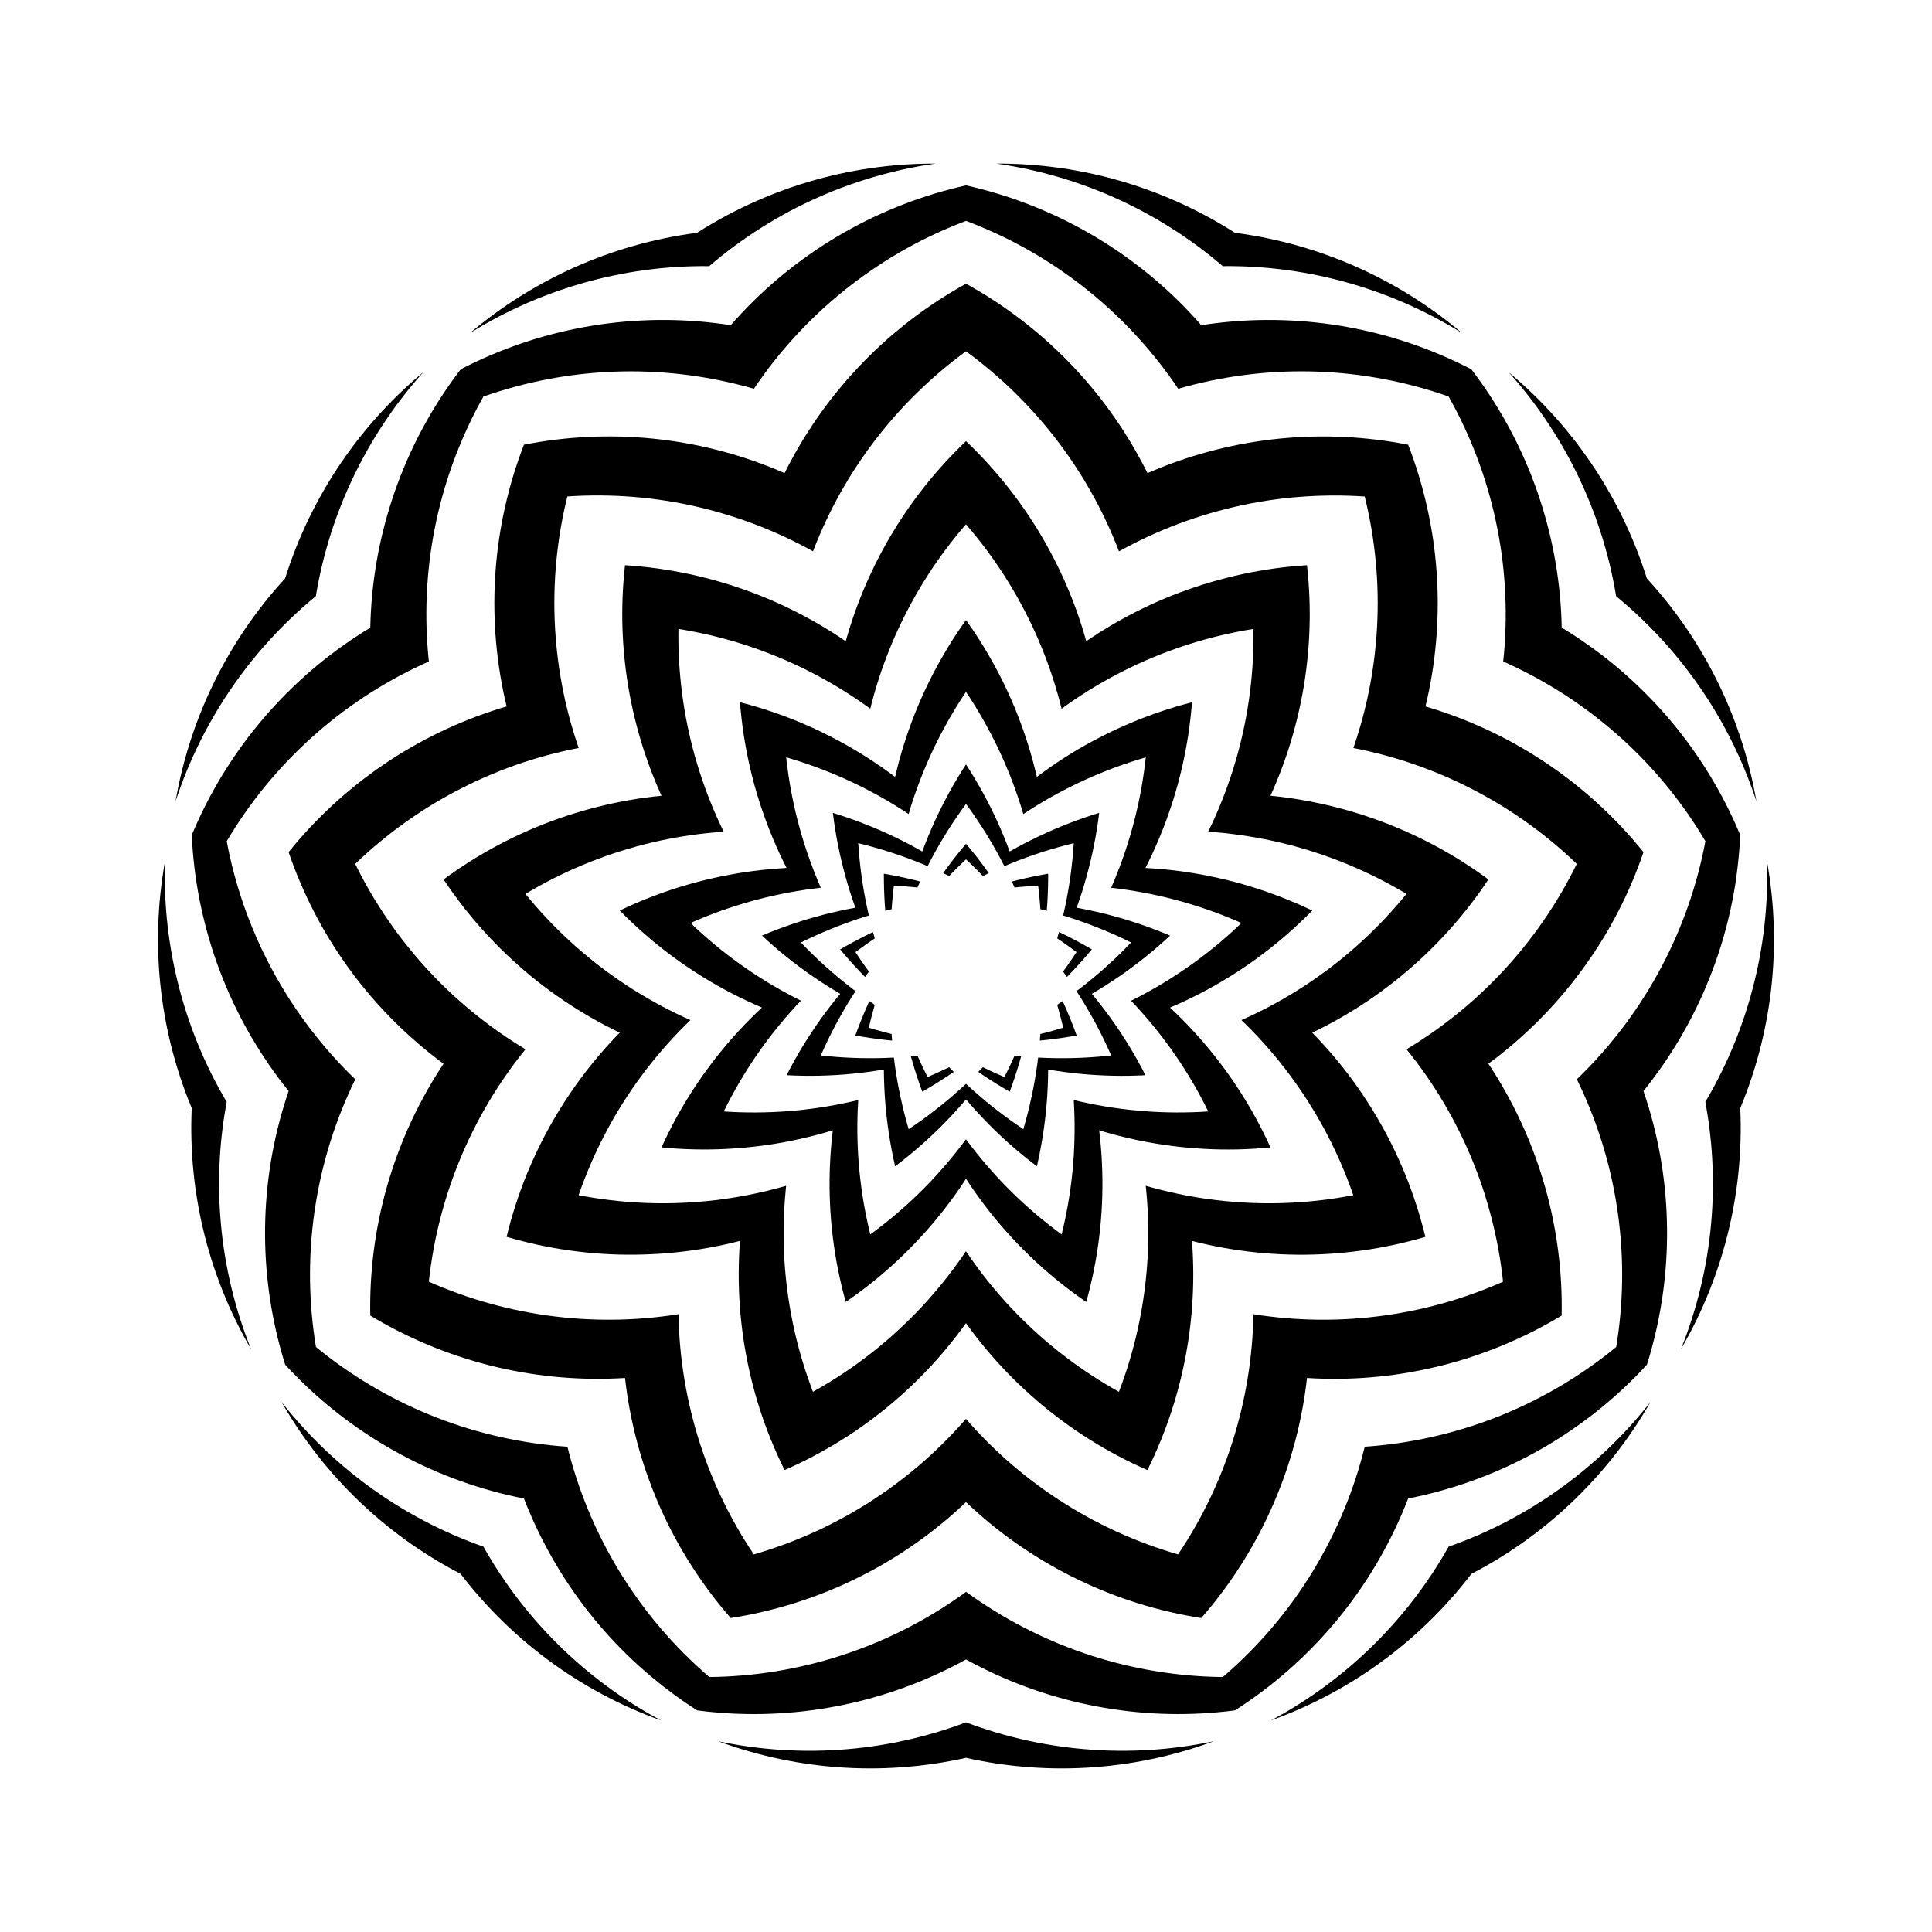 <?xml version="1.0" encoding="UTF-8"?>
<!-- Uploaded to: SVG Repo, www.svgrepo.com, Generator: SVG Repo Mixer Tools -->
<svg fill="#000000" width="800px" height="800px" version="1.1" viewBox="144 144 512 512" xmlns="http://www.w3.org/2000/svg">
 <g fill-rule="evenodd">
  <path d="m471.26 205.69 2.129 0.297 2.129 0.336 2.117 0.375 2.113 0.418 2.102 0.453 2.094 0.492 2.086 0.531 2.078 0.57 2.062 0.609 2.051 0.645 2.043 0.684 2.027 0.723 2.012 0.758 2 0.797 1.984 0.832 1.969 0.871 1.953 0.906 1.934 0.941 1.918 0.977 1.902 1.012 1.879 1.047 1.859 1.082 1.84 1.117 1.82 1.152 1.797 1.18 1.773 1.219 1.754 1.25 1.73 1.277 1.703 1.316 1.684 1.344 1.652 1.375-1.836-1.121-1.859-1.086-1.879-1.055-1.895-1.016-1.918-0.984-1.934-0.949-1.949-0.91-1.965-0.879-1.984-0.84-1.996-0.805-2.012-0.766-2.027-0.73-2.035-0.691-2.051-0.656-2.062-0.617-2.074-0.582-2.082-0.543-2.094-0.504-2.102-0.465-2.113-0.426-2.117-0.391-2.125-0.348-2.129-0.312-2.137-0.27-2.141-0.234-2.144-0.191-2.144-0.152-2.152-0.117-2.152-0.074-2.152-0.035-2.152 0.004-1.648-1.387-1.672-1.355-1.695-1.328-1.719-1.293-1.746-1.262-1.766-1.23-1.789-1.199-1.812-1.164-1.832-1.133-1.852-1.098-1.871-1.062-1.891-1.031-1.91-0.992-1.926-0.961-1.945-0.922-1.961-0.891-1.977-0.852-1.992-0.816-2.008-0.777-2.023-0.742-2.031-0.707-2.047-0.668-2.059-0.629-2.07-0.594-2.082-0.555-2.09-0.516-2.098-0.48-2.109-0.438-2.113-0.402-2.121-0.363-2.129-0.32 2.152 0.008 2.148 0.051 2.152 0.09 2.148 0.133 2.144 0.168 2.141 0.211 2.137 0.25 2.133 0.285 2.129 0.328 2.121 0.367 2.113 0.406 2.106 0.445 2.098 0.484 2.086 0.523 2.078 0.562 2.066 0.598 2.055 0.637 2.047 0.676 2.027 0.715 2.019 0.75 2 0.785 1.988 0.824 1.973 0.863 1.957 0.898 1.938 0.93 1.922 0.973 1.906 1.004 1.883 1.039 1.867 1.074 1.844 1.105z"/>
  <path d="m391.94 187.36-2.129 0.32-2.125 0.363-2.113 0.402-2.109 0.438-2.098 0.48-2.09 0.516-2.082 0.555-2.07 0.594-2.059 0.629-2.047 0.668-2.031 0.707-2.023 0.742-2.004 0.777-1.996 0.816-1.977 0.852-1.961 0.891-1.945 0.922-1.926 0.961-1.91 0.992-1.891 1.031-1.871 1.062-1.852 1.098-1.832 1.133-1.812 1.164-1.789 1.199-1.766 1.23-1.742 1.262-1.723 1.293-1.695 1.328-1.672 1.355-1.648 1.387-2.152-0.004-2.152 0.035-2.152 0.074-2.148 0.117-2.148 0.152-2.144 0.191-2.141 0.234-2.137 0.27-2.129 0.312-2.125 0.348-2.117 0.391-2.109 0.426-2.102 0.465-2.094 0.504-2.086 0.543-2.074 0.582-2.059 0.617-2.051 0.656-2.039 0.691-2.027 0.73-2.012 0.766-1.996 0.805-1.98 0.84-1.969 0.879-1.949 0.91-1.934 0.949-1.914 0.984-1.898 1.016-1.879 1.055-1.859 1.086-1.836 1.121 1.652-1.375 1.684-1.344 1.703-1.316 1.73-1.277 1.754-1.25 1.773-1.219 1.797-1.184 1.82-1.148 1.84-1.117 1.859-1.082 1.883-1.047 1.898-1.012 1.918-0.977 1.934-0.941 1.953-0.906 1.969-0.871 1.984-0.832 2-0.797 2.012-0.758 2.027-0.723 2.043-0.684 2.051-0.645 2.066-0.609 2.074-0.57 2.086-0.531 2.094-0.492 2.106-0.453 2.109-0.418 2.121-0.375 2.125-0.336 2.129-0.297 1.824-1.145 1.848-1.105 1.863-1.074 1.887-1.039 1.902-1.004 1.922-0.969 1.938-0.934 1.957-0.898 1.973-0.863 1.988-0.824 2.004-0.785 2.016-0.75 2.031-0.715 2.043-0.676 2.055-0.637 2.066-0.598 2.078-0.562 2.086-0.523 2.098-0.484 2.106-0.445 2.113-0.406 2.121-0.367 2.129-0.328 2.133-0.285 2.137-0.25 2.141-0.211 2.144-0.168 2.148-0.133 2.152-0.09 2.152-0.051z"/>
  <path d="m580.44 297.3 1.441 1.598 1.41 1.625 1.383 1.648 1.352 1.676 1.316 1.699 1.289 1.727 1.258 1.746 1.223 1.77 1.191 1.793 1.156 1.816 1.121 1.836 1.09 1.855 1.055 1.875 1.02 1.895 0.988 1.914 0.949 1.934 0.91 1.945 0.879 1.965 0.84 1.984 0.805 1.996 0.766 2.008 0.73 2.027 0.691 2.035 0.656 2.051 0.617 2.062 0.578 2.074 0.539 2.082 0.5 2.094 0.465 2.102 0.422 2.109 0.383 2.117-0.688-2.039-0.723-2.027-0.766-2.012-0.797-2-0.836-1.984-0.871-1.969-0.906-1.953-0.945-1.938-0.977-1.918-1.016-1.898-1.047-1.879-1.082-1.863-1.117-1.84-1.148-1.82-1.184-1.801-1.215-1.777-1.246-1.754-1.281-1.73-1.309-1.707-1.344-1.684-1.371-1.66-1.402-1.633-1.434-1.605-1.461-1.582-1.492-1.555-1.52-1.527-1.547-1.496-1.57-1.469-1.602-1.441-1.625-1.414-1.652-1.379-0.371-2.121-0.406-2.113-0.449-2.106-0.484-2.098-0.527-2.09-0.562-2.078-0.598-2.066-0.641-2.059-0.676-2.043-0.711-2.031-0.75-2.019-0.789-2.004-0.824-1.988-0.859-1.973-0.895-1.957-0.93-1.941-0.969-1.926-1-1.906-1.039-1.887-1.07-1.867-1.105-1.848-1.137-1.828-1.172-1.805-1.207-1.785-1.234-1.762-1.27-1.738-1.301-1.715-1.332-1.691-1.363-1.668-1.395-1.641-1.422-1.617 1.641 1.391 1.617 1.422 1.59 1.453 1.562 1.48 1.531 1.508 1.508 1.535 1.477 1.566 1.449 1.594 1.418 1.617 1.391 1.645 1.355 1.668 1.328 1.695 1.297 1.719 1.262 1.742 1.23 1.766 1.199 1.789 1.164 1.809 1.133 1.832 1.094 1.848 1.066 1.875 1.027 1.891 0.992 1.906 0.957 1.93 0.922 1.945 0.887 1.961 0.848 1.977 0.812 1.992 0.777 2.008 0.738 2.023 0.699 2.035z"/>
  <path d="m605.19 437.66 0.074 2.148 0.039 2.152-0.004 2.152-0.043 2.152-0.082 2.148-0.121 2.148-0.16 2.148-0.199 2.141-0.242 2.141-0.281 2.133-0.316 2.129-0.359 2.121-0.398 2.117-0.438 2.106-0.477 2.098-0.512 2.09-0.555 2.082-0.59 2.066-0.629 2.059-0.668 2.047-0.707 2.035-0.742 2.019-0.777 2.004-0.816 1.992-0.855 1.977-0.887 1.961-0.926 1.941-0.961 1.926-1 1.906-1.031 1.891-1.066 1.867 0.785-2.004 0.746-2.019 0.711-2.031 0.672-2.047 0.637-2.059 0.598-2.066 0.559-2.078 0.523-2.09 0.484-2.098 0.445-2.106 0.406-2.117 0.367-2.121 0.328-2.125 0.289-2.137 0.25-2.137 0.211-2.141 0.172-2.148 0.133-2.148 0.094-2.152 0.055-2.152 0.016-2.152-0.027-2.152-0.062-2.152-0.105-2.148-0.141-2.148-0.184-2.144-0.223-2.144-0.258-2.137-0.301-2.133-0.34-2.125-0.375-2.121 1.078-1.863 1.047-1.879 1.012-1.902 0.973-1.918 0.941-1.938 0.906-1.953 0.867-1.969 0.832-1.988 0.797-2 0.762-2.012 0.723-2.031 0.684-2.039 0.648-2.055 0.609-2.062 0.574-2.078 0.531-2.086 0.496-2.094 0.461-2.102 0.418-2.113 0.379-2.121 0.344-2.125 0.301-2.133 0.262-2.137 0.227-2.141 0.184-2.144 0.148-2.148 0.105-2.148 0.066-2.152 0.027-2.152-0.012-2.152-0.051-2.152 0.363 2.121 0.324 2.125 0.281 2.133 0.246 2.141 0.207 2.141 0.164 2.144 0.125 2.148 0.086 2.152 0.047 2.152 0.008 2.152-0.031 2.152-0.074 2.148-0.113 2.148-0.152 2.148-0.191 2.144-0.23 2.137-0.27 2.137-0.312 2.129-0.348 2.125-0.391 2.117-0.426 2.109-0.469 2.098-0.504 2.094-0.547 2.082-0.582 2.07-0.617 2.062-0.66 2.047-0.695 2.039-0.734 2.023-0.773 2.008z"/>
  <path d="m527.88 553.89 2.027-0.734 2.008-0.77 1.996-0.805 1.984-0.844 1.965-0.879 1.949-0.914 1.93-0.953 1.914-0.984 1.898-1.02 1.875-1.055 1.855-1.09 1.84-1.125 1.816-1.156 1.793-1.188 1.773-1.223 1.75-1.254 1.727-1.285 1.703-1.32 1.676-1.348 1.656-1.379 1.625-1.41 1.602-1.438 1.578-1.469 1.547-1.496 1.52-1.523 1.492-1.551 1.465-1.578 1.434-1.605 1.406-1.633 1.375-1.656 1.344-1.684-1.086 1.859-1.117 1.84-1.156 1.816-1.184 1.793-1.223 1.773-1.25 1.75-1.285 1.727-1.316 1.703-1.348 1.68-1.379 1.652-1.406 1.629-1.441 1.598-1.465 1.574-1.496 1.547-1.527 1.52-1.551 1.492-1.582 1.461-1.605 1.43-1.633 1.402-1.656 1.371-1.684 1.344-1.711 1.309-1.73 1.277-1.754 1.246-1.777 1.211-1.801 1.18-1.824 1.148-1.84 1.109-1.863 1.078-1.883 1.043-1.902 1.012-1.32 1.695-1.355 1.672-1.387 1.648-1.414 1.621-1.445 1.594-1.473 1.566-1.504 1.543-1.531 1.512-1.559 1.484-1.586 1.453-1.613 1.426-1.641 1.395-1.664 1.363-1.688 1.336-1.715 1.301-1.738 1.27-1.758 1.238-1.785 1.207-1.805 1.172-1.824 1.137-1.848 1.105-1.867 1.07-1.887 1.035-1.906 1-1.922 0.965-1.941 0.93-1.957 0.895-1.977 0.855-1.988 0.82-2.004 0.785-2.019 0.746 1.891-1.031 1.871-1.066 1.848-1.102 1.832-1.133 1.809-1.168 1.785-1.199 1.766-1.234 1.742-1.266 1.719-1.297 1.695-1.328 1.672-1.355 1.645-1.391 1.621-1.418 1.594-1.449 1.562-1.477 1.539-1.504 1.512-1.535 1.484-1.559 1.453-1.59 1.426-1.613 1.395-1.641 1.367-1.664 1.332-1.691 1.305-1.715 1.27-1.734 1.238-1.762 1.211-1.781 1.172-1.805 1.141-1.828 1.109-1.848z"/>
  <path d="m334.34 605.45 2.113 0.426 2.117 0.383 2.125 0.348 2.133 0.309 2.133 0.27 2.141 0.227 2.144 0.191 2.148 0.152 2.152 0.109 2.152 0.074 2.152 0.031 2.152-0.008 2.152-0.043 2.152-0.086 2.148-0.125 2.144-0.164 2.144-0.203 2.141-0.242 2.133-0.281 2.129-0.32 2.125-0.359 2.113-0.398 2.109-0.438 2.102-0.477 2.09-0.512 2.078-0.551 2.074-0.59 2.059-0.629 2.047-0.664 2.035-0.703 2.023-0.742 2.019 0.742 2.035 0.703 2.047 0.664 2.062 0.629 2.07 0.59 2.078 0.551 2.094 0.512 2.098 0.477 2.109 0.438 2.117 0.398 2.121 0.359 2.129 0.32 2.137 0.281 2.137 0.242 2.144 0.203 2.144 0.164 2.152 0.125 2.148 0.086 2.152 0.043 2.156 0.008 2.152-0.031 2.152-0.074 2.148-0.109 2.148-0.152 2.144-0.191 2.141-0.227 2.137-0.27 2.129-0.309 2.125-0.348 2.117-0.383 2.113-0.426-2.027 0.727-2.039 0.688-2.051 0.652-2.062 0.609-2.074 0.574-2.086 0.535-2.094 0.5-2.102 0.457-2.113 0.418-2.117 0.383-2.125 0.34-2.129 0.301-2.137 0.266-2.141 0.223-2.144 0.184-2.148 0.141-2.148 0.105-2.152 0.062-2.152 0.027-2.152-0.016-2.148-0.055-2.152-0.098-2.148-0.133-2.144-0.176-2.141-0.211-2.137-0.254-2.133-0.293-2.125-0.332-2.121-0.371-2.113-0.41-2.102-0.449-2.106 0.449-2.113 0.41-2.121 0.371-2.125 0.332-2.133 0.293-2.137 0.254-2.141 0.211-2.144 0.176-2.148 0.133-2.152 0.098-2.148 0.055-2.152 0.016-2.152-0.027-2.152-0.062-2.148-0.105-2.148-0.141-2.144-0.184-2.141-0.223-2.137-0.266-2.129-0.301-2.125-0.34-2.117-0.383-2.113-0.418-2.102-0.457-2.094-0.5-2.086-0.535-2.074-0.574-2.062-0.609-2.051-0.652-2.039-0.688z"/>
  <path d="m272.12 553.89 1.074 1.863 1.105 1.848 1.141 1.828 1.176 1.805 1.207 1.781 1.238 1.762 1.27 1.734 1.305 1.715 1.336 1.691 1.363 1.664 1.395 1.641 1.426 1.613 1.453 1.59 1.484 1.559 1.512 1.535 1.539 1.504 1.566 1.477 1.594 1.449 1.617 1.418 1.645 1.391 1.672 1.355 1.695 1.328 1.719 1.297 1.742 1.266 1.766 1.234 1.785 1.199 1.809 1.168 1.832 1.133 1.852 1.102 1.867 1.066 1.891 1.031-2.019-0.746-2.004-0.785-1.988-0.82-1.973-0.855-1.961-0.895-1.941-0.93-1.922-0.965-1.906-1-1.887-1.035-1.867-1.07-1.848-1.105-1.824-1.137-1.805-1.172-1.785-1.207-1.758-1.238-1.738-1.27-1.715-1.301-1.688-1.336-1.664-1.363-1.641-1.395-1.609-1.426-1.59-1.453-1.559-1.484-1.531-1.512-1.5-1.543-1.477-1.566-1.445-1.594-1.414-1.621-1.387-1.648-1.352-1.672-1.324-1.695-1.902-1.012-1.883-1.043-1.863-1.078-1.84-1.109-1.824-1.148-1.797-1.18-1.777-1.211-1.758-1.246-1.73-1.277-1.707-1.309-1.684-1.344-1.66-1.371-1.633-1.402-1.605-1.43-1.582-1.461-1.551-1.492-1.523-1.52-1.496-1.547-1.469-1.574-1.438-1.598-1.41-1.629-1.379-1.652-1.348-1.68-1.316-1.703-1.281-1.727-1.254-1.75-1.219-1.773-1.188-1.793-1.152-1.816-1.121-1.84-1.086-1.859 1.344 1.684 1.375 1.656 1.406 1.633 1.434 1.605 1.465 1.578 1.492 1.551 1.52 1.523 1.547 1.496 1.578 1.469 1.602 1.438 1.629 1.41 1.652 1.379 1.68 1.348 1.699 1.32 1.727 1.285 1.75 1.254 1.773 1.223 1.797 1.188 1.816 1.156 1.836 1.125 1.855 1.09 1.879 1.055 1.895 1.02 1.914 0.984 1.934 0.953 1.945 0.914 1.969 0.879 1.98 0.844 1.996 0.805 2.012 0.77z"/>
  <path d="m194.81 437.66-0.809-1.996-0.773-2.008-0.73-2.023-0.699-2.039-0.656-2.047-0.621-2.062-0.582-2.07-0.547-2.082-0.504-2.094-0.465-2.098-0.43-2.109-0.387-2.117-0.352-2.125-0.309-2.129-0.273-2.137-0.23-2.137-0.191-2.144-0.152-2.148-0.113-2.148-0.07-2.148-0.035-2.152 0.008-2.152 0.047-2.152 0.086-2.152 0.125-2.148 0.164-2.144 0.207-2.141 0.246-2.141 0.285-2.133 0.32-2.125 0.363-2.121-0.051 2.152-0.012 2.152 0.027 2.152 0.066 2.152 0.109 2.148 0.145 2.148 0.184 2.144 0.227 2.141 0.262 2.137 0.305 2.133 0.34 2.125 0.379 2.121 0.422 2.113 0.457 2.102 0.496 2.094 0.531 2.086 0.574 2.078 0.609 2.062 0.648 2.055 0.684 2.039 0.723 2.031 0.762 2.012 0.797 2 0.832 1.988 0.867 1.969 0.906 1.953 0.941 1.938 0.977 1.918 1.008 1.902 1.047 1.879 1.078 1.863-0.375 2.121-0.34 2.125-0.301 2.133-0.258 2.137-0.223 2.144-0.184 2.144-0.141 2.148-0.105 2.148-0.062 2.152-0.023 2.152 0.012 2.152 0.055 2.152 0.094 2.152 0.133 2.148 0.172 2.148 0.211 2.141 0.25 2.137 0.289 2.137 0.332 2.125 0.367 2.121 0.406 2.117 0.445 2.106 0.48 2.098 0.523 2.09 0.559 2.078 0.598 2.066 0.637 2.059 0.672 2.047 0.711 2.031 0.746 2.019 0.785 2.004-1.066-1.867-1.031-1.891-0.996-1.906-0.961-1.926-0.926-1.941-0.891-1.961-0.852-1.977-0.82-1.992-0.777-2.004-0.742-2.019-0.707-2.035-0.668-2.047-0.629-2.059-0.59-2.066-0.555-2.082-0.512-2.09-0.477-2.098-0.438-2.106-0.398-2.117-0.355-2.121-0.32-2.129-0.281-2.133-0.238-2.141-0.203-2.141-0.16-2.148-0.121-2.148-0.082-2.148-0.043-2.152-0.004-2.152 0.039-2.152z"/>
  <path d="m219.55 297.3 0.664-2.047 0.703-2.035 0.738-2.023 0.773-2.008 0.812-1.992 0.848-1.977 0.887-1.961 0.922-1.945 0.957-1.93 0.992-1.906 1.031-1.891 1.062-1.875 1.098-1.848 1.129-1.832 1.164-1.809 1.199-1.789 1.23-1.766 1.266-1.742 1.293-1.719 1.328-1.695 1.355-1.668 1.391-1.645 1.418-1.617 1.449-1.594 1.477-1.566 1.508-1.535 1.531-1.508 1.562-1.48 1.59-1.453 1.617-1.422 1.641-1.391-1.422 1.617-1.395 1.641-1.363 1.668-1.332 1.691-1.301 1.715-1.27 1.738-1.234 1.762-1.207 1.785-1.172 1.805-1.137 1.828-1.105 1.848-1.07 1.867-1.035 1.887-1.004 1.906-0.965 1.926-0.934 1.941-0.895 1.957-0.859 1.973-0.824 1.988-0.785 2.004-0.75 2.019-0.715 2.031-0.676 2.043-0.637 2.059-0.602 2.066-0.562 2.078-0.523 2.09-0.488 2.098-0.445 2.106-0.41 2.113-0.371 2.121-1.652 1.379-1.625 1.414-1.602 1.441-1.57 1.469-1.547 1.496-1.52 1.527-1.488 1.555-1.465 1.582-1.43 1.605-1.402 1.633-1.375 1.66-1.34 1.684-1.312 1.707-1.281 1.73-1.246 1.754-1.215 1.777-1.184 1.801-1.148 1.82-1.117 1.84-1.082 1.863-1.047 1.879-1.012 1.898-0.98 1.918-0.941 1.938-0.91 1.953-0.871 1.969-0.836 1.984-0.797 2-0.762 2.012-0.727 2.027-0.688 2.039 0.383-2.117 0.426-2.109 0.461-2.102 0.5-2.094 0.543-2.082 0.578-2.074 0.613-2.062 0.656-2.051 0.691-2.035 0.73-2.027 0.766-2.008 0.805-1.996 0.84-1.984 0.879-1.965 0.914-1.945 0.949-1.934 0.984-1.914 1.02-1.895 1.055-1.875 1.09-1.855 1.121-1.836 1.16-1.816 1.188-1.793 1.223-1.77 1.258-1.746 1.289-1.727 1.32-1.699 1.348-1.676 1.383-1.648 1.41-1.625z"/>
  <path d="m272.12 249.08-1.066 1.934-1.027 1.953-0.992 1.973-0.953 1.992-0.918 2.008-0.879 2.023-0.84 2.043-0.805 2.059-0.766 2.07-0.723 2.086-0.688 2.098-0.645 2.109-0.605 2.121-0.566 2.133-0.527 2.144-0.484 2.152-0.445 2.16-0.406 2.172-0.363 2.176-0.324 2.184-0.281 2.191-0.242 2.195-0.199 2.199-0.16 2.203-0.117 2.203-0.074 2.207-0.035 2.207 0.008 2.207 0.047 2.207 0.09 2.207 0.133 2.203 0.172 2.199 0.215 2.199-2.008 0.914-1.992 0.949-1.973 0.988-1.953 1.027-1.938 1.062-1.914 1.098-1.895 1.133-1.871 1.168-1.852 1.203-1.828 1.238-1.805 1.273-1.781 1.305-1.754 1.34-1.73 1.371-1.703 1.402-1.68 1.438-1.648 1.465-1.621 1.496-1.594 1.527-1.566 1.559-1.535 1.586-1.504 1.613-1.473 1.645-1.445 1.672-1.414 1.695-1.379 1.723-1.348 1.75-1.312 1.773-1.281 1.797-1.246 1.82-1.211 1.844-1.176 1.867-1.141 1.891 0.426 2.168 0.469 2.156 0.508 2.148 0.547 2.137 0.59 2.129 0.629 2.117 0.668 2.106 0.707 2.09 0.746 2.078 0.785 2.062 0.824 2.047 0.863 2.031 0.902 2.016 0.938 2 0.977 1.98 1.012 1.961 1.051 1.941 1.086 1.922 1.121 1.902 1.156 1.879 1.191 1.859 1.227 1.836 1.262 1.812 1.293 1.789 1.328 1.766 1.359 1.738 1.391 1.715 1.426 1.688 1.457 1.66 1.488 1.633 1.516 1.605 1.547 1.574 1.578 1.547-0.953 1.992-0.914 2.008-0.879 2.027-0.84 2.043-0.801 2.059-0.762 2.074-0.723 2.086-0.684 2.098-0.645 2.113-0.605 2.125-0.562 2.133-0.523 2.144-0.484 2.152-0.445 2.164-0.402 2.172-0.363 2.18-0.32 2.184-0.281 2.191-0.238 2.195-0.199 2.199-0.156 2.203-0.113 2.203-0.074 2.207-0.031 2.207 0.008 2.207 0.051 2.207 0.094 2.207 0.133 2.203 0.176 2.199 0.215 2.199 0.258 2.191 0.297 2.188 0.34 2.18 1.719 1.383 1.746 1.352 1.77 1.32 1.793 1.285 1.82 1.25 1.84 1.219 1.863 1.184 1.887 1.148 1.906 1.113 1.93 1.074 1.949 1.039 1.965 1.004 1.984 0.965 2.004 0.93 2.019 0.891 2.035 0.852 2.051 0.812 2.066 0.777 2.082 0.734 2.094 0.699 2.106 0.656 2.121 0.617 2.129 0.578 2.141 0.539 2.152 0.496 2.16 0.457 2.168 0.418 2.176 0.375 2.184 0.336 2.188 0.293 2.195 0.254 2.199 0.211 2.199 0.172 0.551 2.137 0.59 2.129 0.629 2.117 0.668 2.102 0.711 2.09 0.746 2.078 0.789 2.062 0.824 2.047 0.863 2.031 0.902 2.016 0.941 1.996 0.977 1.98 1.012 1.961 1.051 1.941 1.086 1.922 1.121 1.902 1.16 1.879 1.191 1.855 1.227 1.836 1.262 1.812 1.297 1.789 1.328 1.762 1.363 1.738 1.395 1.711 1.426 1.684 1.457 1.656 1.488 1.629 1.52 1.602 1.551 1.574 1.578 1.543 1.605 1.516 1.633 1.484 1.664 1.453 2.207-0.043 2.207-0.086 2.203-0.129 2.199-0.168 2.199-0.211 2.191-0.25 2.188-0.293 2.184-0.332 2.176-0.375 2.168-0.414 2.16-0.457 2.152-0.496 2.141-0.535 2.133-0.578 2.121-0.617 2.109-0.656 2.094-0.695 2.082-0.734 2.066-0.773 2.055-0.812 2.039-0.852 2.019-0.891 2.004-0.926 1.984-0.965 1.969-1 1.949-1.039 1.93-1.074 1.906-1.109 1.887-1.145 1.863-1.18 1.844-1.215 1.82-1.25 1.797-1.285 1.797 1.285 1.82 1.25 1.844 1.215 1.863 1.18 1.887 1.145 1.906 1.109 1.93 1.074 1.949 1.039 1.969 1 1.984 0.965 2.004 0.926 2.019 0.891 2.039 0.852 2.055 0.812 2.066 0.773 2.082 0.734 2.094 0.695 2.109 0.656 2.121 0.617 2.133 0.578 2.141 0.535 2.152 0.496 2.16 0.457 2.168 0.414 2.176 0.375 2.184 0.332 2.188 0.293 2.191 0.25 2.199 0.211 2.199 0.168 2.203 0.129 2.207 0.086 2.207 0.043 1.664-1.453 1.633-1.484 1.605-1.516 1.578-1.543 1.551-1.574 1.52-1.602 1.488-1.629 1.457-1.656 1.426-1.684 1.395-1.711 1.363-1.738 1.328-1.762 1.297-1.789 1.262-1.812 1.227-1.836 1.191-1.855 1.16-1.879 1.121-1.902 1.086-1.922 1.051-1.941 1.012-1.961 0.977-1.98 0.941-1.996 0.902-2.016 0.863-2.031 0.824-2.047 0.789-2.062 0.746-2.078 0.711-2.09 0.668-2.102 0.629-2.117 0.59-2.129 0.551-2.137 2.199-0.172 2.199-0.211 2.195-0.254 2.188-0.293 2.184-0.336 2.176-0.375 2.168-0.418 2.16-0.457 2.152-0.496 2.141-0.539 2.129-0.578 2.121-0.617 2.106-0.656 2.094-0.699 2.082-0.734 2.066-0.777 2.051-0.812 2.035-0.852 2.019-0.891 2.004-0.93 1.984-0.965 1.965-1.004 1.949-1.039 1.93-1.074 1.906-1.113 1.887-1.148 1.863-1.184 1.84-1.219 1.82-1.25 1.793-1.285 1.77-1.32 1.746-1.352 1.719-1.383 0.34-2.18 0.297-2.188 0.258-2.191 0.215-2.199 0.176-2.199 0.133-2.203 0.094-2.207 0.051-2.207 0.008-2.207-0.031-2.207-0.074-2.207-0.121-2.215-0.156-2.203-0.199-2.199-0.238-2.195-0.281-2.191-0.32-2.184-0.363-2.18-0.402-2.172-0.445-2.164-0.484-2.152-0.523-2.144-0.562-2.133-0.605-2.125-0.645-2.113-0.684-2.098-0.723-2.086-0.762-2.074-0.801-2.059-0.84-2.043-0.879-2.027-0.914-2.008-0.953-1.992 1.578-1.547 1.547-1.574 1.516-1.605 1.488-1.633 1.457-1.66 1.426-1.688 1.391-1.715 1.359-1.738 1.328-1.766 1.293-1.789 1.262-1.812 1.227-1.836 1.191-1.859 1.156-1.879 1.121-1.902 1.086-1.922 1.051-1.941 1.012-1.961 0.977-1.98 0.938-2 0.902-2.016 0.863-2.031 0.824-2.047 0.785-2.062 0.746-2.078 0.707-2.09 0.668-2.106 0.629-2.117 0.59-2.129 0.547-2.137 0.508-2.148 0.469-2.156 0.426-2.168-1.141-1.891-1.176-1.867-1.211-1.844-1.246-1.82-1.281-1.797-1.312-1.773-1.348-1.75-1.379-1.723-1.414-1.695-1.445-1.672-1.473-1.645-1.504-1.613-1.535-1.586-1.566-1.559-1.594-1.527-1.621-1.496-1.66-1.453-1.676-1.438-1.703-1.402-1.73-1.371-1.754-1.34-1.781-1.305-1.805-1.273-1.828-1.238-1.852-1.203-1.871-1.168-1.895-1.133-1.914-1.098-1.938-1.062-1.957-1.023-1.973-0.988-1.992-0.949-2.008-0.914 0.215-2.199 0.172-2.199 0.133-2.203 0.09-2.207 0.047-2.207 0.008-2.207-0.035-2.207-0.074-2.207-0.117-2.203-0.16-2.203-0.199-2.199-0.242-2.195-0.281-2.191-0.324-2.184-0.363-2.176-0.406-2.172-0.445-2.16-0.484-2.152-0.527-2.144-0.566-2.133-0.605-2.121-0.645-2.109-0.688-2.098-0.723-2.086-0.766-2.07-0.805-2.059-0.84-2.043-0.879-2.023-0.918-2.008-0.953-1.992-0.992-1.973-1.027-1.953-1.066-1.934-2.09-0.711-2.102-0.68-2.113-0.633-2.125-0.594-2.137-0.555-2.148-0.516-2.156-0.473-2.164-0.434-2.172-0.395-2.18-0.352-2.188-0.312-2.191-0.27-2.195-0.227-2.199-0.188-2.203-0.145-2.207-0.105-2.207-0.062-2.207-0.023-2.207 0.02-2.207 0.062-2.207 0.102-2.203 0.145-2.195 0.188-2.195 0.227-2.191 0.27-2.188 0.309-2.18 0.348-2.172 0.391-2.164 0.43-2.156 0.473-2.148 0.512-2.137 0.551-2.125 0.594-1.25-1.82-1.281-1.797-1.316-1.773-1.348-1.746-1.383-1.723-1.414-1.695-1.445-1.668-1.477-1.641-1.508-1.613-1.535-1.586-1.566-1.555-1.594-1.527-1.625-1.496-1.652-1.465-1.68-1.434-1.707-1.402-1.73-1.371-1.758-1.336-1.781-1.305-1.805-1.27-1.828-1.238-1.848-1.203-1.875-1.168-1.895-1.133-1.918-1.098-1.938-1.059-1.957-1.023-1.977-0.984-1.992-0.949-2.012-0.91-2.027-0.875-2.043-0.836-2.059-0.797-2.059 0.797-2.043 0.836-2.027 0.875-2.012 0.91-1.992 0.949-1.977 0.984-1.957 1.023-1.938 1.059-1.918 1.098-1.895 1.133-1.871 1.168-1.852 1.203-1.828 1.238-1.805 1.27-1.781 1.305-1.758 1.336-1.73 1.371-1.707 1.402-1.68 1.434-1.652 1.465-1.625 1.496-1.594 1.527-1.566 1.555-1.535 1.586-1.508 1.613-1.477 1.641-1.445 1.668-1.414 1.695-1.383 1.723-1.348 1.746-1.316 1.773-1.281 1.797-1.25 1.82-2.125-0.594-2.137-0.551-2.148-0.512-2.156-0.473-2.164-0.43-2.172-0.391-2.18-0.348-2.188-0.309-2.191-0.27-2.191-0.227-2.199-0.184-2.203-0.145-2.207-0.102-2.207-0.062-2.207-0.02-2.207 0.023-2.207 0.062-2.207 0.105-2.203 0.145-2.199 0.188-2.195 0.227-2.191 0.27-2.188 0.312-2.18 0.352-2.172 0.395-2.164 0.434-2.156 0.473-2.148 0.516-2.137 0.555-2.125 0.594-2.113 0.633-2.102 0.676zm-6.047-7.207 1.934-0.98 1.953-0.945 1.969-0.906 1.988-0.871 2.004-0.836 2.019-0.797 2.031-0.758 2.047-0.723 2.059-0.684 2.07-0.645 2.082-0.605 2.094-0.566 2.106-0.527 2.113-0.488 2.121-0.449 2.129-0.41 2.137-0.371 2.144-0.328 2.148-0.289 2.156-0.25 2.16-0.211 2.164-0.168 2.164-0.129 2.168-0.09 2.168-0.047 2.168-0.008 2.168 0.031 2.168 0.074 2.168 0.113 2.164 0.152 2.16 0.195 2.156 0.234 2.152 0.273 2.144 0.316 1.441-1.621 1.473-1.594 1.5-1.566 1.531-1.539 1.559-1.508 1.586-1.48 1.613-1.449 1.641-1.418 1.668-1.387 1.691-1.355 1.719-1.324 1.742-1.293 1.766-1.262 1.789-1.227 1.812-1.195 1.832-1.16 1.855-1.125 1.875-1.09 1.895-1.055 1.914-1.02 1.934-0.984 1.949-0.949 1.969-0.91 1.984-0.875 2-0.84 2.016-0.801 2.031-0.762 2.043-0.727 2.059-0.688 2.07-0.648 2.082-0.609 2.094-0.57 2.102-0.531 2.113-0.492 2.113 0.492 2.102 0.531 2.094 0.57 2.082 0.609 2.07 0.648 2.059 0.688 2.043 0.727 2.031 0.762 2.016 0.801 2 0.84 1.984 0.875 1.969 0.91 1.949 0.949 1.934 0.984 1.914 1.02 1.895 1.055 1.875 1.09 1.855 1.125 1.832 1.16 1.812 1.195 1.789 1.227 1.766 1.262 1.742 1.293 1.719 1.324 1.691 1.355 1.668 1.387 1.641 1.418 1.613 1.449 1.586 1.48 1.559 1.508 1.531 1.539 1.5 1.566 1.473 1.594 1.441 1.621 2.144-0.316 2.152-0.273 2.156-0.234 2.16-0.195 2.164-0.152 2.164-0.113 2.168-0.074 2.168-0.031 2.168 0.008 2.168 0.047 2.168 0.09 2.164 0.129 2.164 0.168 2.16 0.211 2.156 0.25 2.148 0.289 2.144 0.328 2.137 0.371 2.129 0.41 2.121 0.449 2.113 0.488 2.106 0.527 2.094 0.566 2.082 0.605 2.07 0.645 2.059 0.684 2.047 0.723 2.031 0.758 2.019 0.797 2.004 0.836 1.988 0.871 1.969 0.906 1.953 0.945 1.934 0.98 1.301 1.734 1.27 1.758 1.238 1.781 1.203 1.805 1.168 1.828 1.137 1.848 1.102 1.871 1.066 1.891 1.031 1.91 0.992 1.93 0.957 1.945 0.922 1.965 0.883 1.98 0.848 1.996 0.812 2.012 0.773 2.027 0.734 2.039 0.695 2.055 0.66 2.066 0.621 2.078 0.582 2.09 0.543 2.102 0.504 2.109 0.465 2.121 0.426 2.129 0.383 2.133 0.344 2.141 0.305 2.148 0.266 2.152 0.223 2.156 0.184 2.16 0.145 2.164 0.102 2.168 0.062 2.168 1.848 1.137 1.824 1.172 1.801 1.207 1.781 1.238 1.758 1.273 1.73 1.305 1.707 1.336 1.684 1.371 1.656 1.398 1.629 1.43 1.602 1.461 1.574 1.492 1.547 1.52 1.52 1.547 1.492 1.578 1.461 1.605 1.43 1.629 1.398 1.656 1.367 1.684 1.336 1.707 1.305 1.734 1.273 1.758 1.238 1.781 1.207 1.805 1.172 1.824 1.137 1.848 1.105 1.867 1.07 1.887 1.035 1.906 0.996 1.926 0.961 1.945 0.926 1.961 0.887 1.98 0.852 1.996-0.117 2.168-0.16 2.164-0.199 2.16-0.238 2.156-0.277 2.152-0.301 2.144-0.359 2.141-0.398 2.133-0.438 2.125-0.477 2.117-0.516 2.106-0.555 2.098-0.594 2.086-0.633 2.074-0.672 2.062-0.711 2.051-0.75 2.035-0.785 2.023-0.824 2.008-0.859 1.992-0.898 1.973-0.934 1.957-0.973 1.941-1.008 1.922-1.043 1.902-1.078 1.883-1.113 1.863-1.148 1.84-1.18 1.82-1.215 1.797-1.25 1.773-1.281 1.75-1.312 1.727-1.344 1.703 0.684 2.059 0.645 2.07 0.605 2.082 0.566 2.094 0.527 2.106 0.488 2.113 0.449 2.121 0.41 2.129 0.367 2.137 0.328 2.144 0.289 2.148 0.25 2.156 0.207 2.16 0.168 2.164 0.129 2.164 0.086 2.168 0.047 2.168 0.008 2.168-0.035 2.168-0.074 2.168-0.113 2.168-0.156 2.164-0.195 2.16-0.234 2.156-0.273 2.152-0.316 2.144-0.355 2.141-0.395 2.133-0.434 2.125-0.473 2.117-0.512 2.109-0.551 2.098-0.59 2.086-0.629 2.074-1.484 1.582-1.512 1.555-1.539 1.527-1.57 1.5-1.598 1.469-1.625 1.438-1.648 1.406-1.676 1.379-1.703 1.348-1.727 1.312-1.75 1.281-1.773 1.25-1.797 1.215-1.82 1.184-1.84 1.148-1.863 1.113-1.883 1.078-1.902 1.043-1.922 1.008-1.941 0.973-1.957 0.934-1.973 0.898-1.992 0.863-2.008 0.82-2.019 0.785-2.035 0.75-2.051 0.711-2.062 0.672-2.074 0.633-2.086 0.594-2.098 0.559-2.106 0.516-2.117 0.477-2.125 0.438-0.801 2.016-0.84 2-0.875 1.984-0.914 1.969-0.949 1.949-0.984 1.934-1.02 1.914-1.055 1.895-1.09 1.875-1.125 1.855-1.16 1.832-1.195 1.812-1.227 1.789-1.262 1.766-1.293 1.742-1.324 1.719-1.355 1.691-1.387 1.668-1.422 1.641-1.449 1.613-1.48 1.586-1.508 1.559-1.539 1.531-1.566 1.5-1.594 1.473-1.621 1.441-1.648 1.41-1.672 1.379-1.699 1.348-1.723 1.316-1.746 1.285-1.773 1.254-1.793 1.219-1.816 1.184-2.152 0.262-2.16 0.219-2.16 0.18-2.164 0.141-2.168 0.098-2.168 0.059-2.168 0.02-2.168-0.023-2.168-0.062-2.168-0.102-2.164-0.145-2.16-0.184-2.156-0.223-2.152-0.266-2.148-0.305-2.141-0.344-2.133-0.383-2.129-0.422-2.133-0.461-2.109-0.504-2.102-0.543-2.09-0.582-2.078-0.621-2.066-0.66-2.055-0.695-2.043-0.727-2.027-0.773-2.012-0.809-1.996-0.848-1.98-0.883-1.965-0.922-1.945-0.957-1.93-0.992-1.91-1.031-1.91 1.031-1.93 0.992-1.945 0.957-1.965 0.922-1.977 0.883-1.996 0.848-2.012 0.809-2.027 0.773-2.043 0.734-2.055 0.695-2.066 0.66-2.078 0.621-2.09 0.582-2.102 0.543-2.109 0.496-2.117 0.465-2.129 0.422-2.133 0.383-2.141 0.344-2.148 0.305-2.152 0.266-2.156 0.223-2.16 0.184-2.164 0.145-2.168 0.102-2.168 0.062-2.176 0.023-2.168-0.02-2.168-0.059-2.168-0.098-2.164-0.141-2.16-0.18-2.156-0.219-2.152-0.262-1.816-1.184-1.793-1.219-1.773-1.254-1.746-1.285-1.723-1.316-1.699-1.348-1.672-1.379-1.648-1.41-1.621-1.441-1.594-1.473-1.566-1.5-1.539-1.531-1.508-1.559-1.48-1.586-1.449-1.613-1.422-1.641-1.387-1.668-1.355-1.691-1.324-1.719-1.293-1.742-1.262-1.766-1.227-1.789-1.195-1.812-1.16-1.832-1.125-1.855-1.09-1.875-1.055-1.895-1.02-1.914-0.984-1.934-0.949-1.949-0.914-1.969-0.875-1.984-0.84-2-0.801-2.016-2.125-0.438-2.117-0.477-2.106-0.516-2.098-0.559-2.086-0.594-2.074-0.633-2.062-0.672-2.051-0.711-2.035-0.75-2.019-0.785-2.008-0.824-1.992-0.863-1.973-0.898-1.957-0.934-1.941-0.973-1.922-1.008-1.902-1.043-1.883-1.078-1.863-1.113-1.84-1.148-1.82-1.184-1.797-1.215-1.773-1.25-1.75-1.281-1.727-1.312-1.703-1.348-1.676-1.379-1.648-1.406-1.625-1.438-1.598-1.469-1.57-1.5-1.539-1.527-1.512-1.555-1.484-1.582-0.629-2.074-0.59-2.086-0.551-2.098-0.512-2.109-0.473-2.117-0.434-2.125-0.395-2.133-0.355-2.141-0.316-2.144-0.273-2.152-0.234-2.156-0.195-2.16-0.156-2.164-0.113-2.168-0.074-2.168-0.035-2.168 0.008-2.168 0.047-2.168 0.086-2.168 0.129-2.164 0.168-2.164 0.207-2.16 0.25-2.156 0.289-2.148 0.328-2.144 0.367-2.137 0.41-2.129 0.449-2.121 0.488-2.113 0.527-2.106 0.566-2.094 0.605-2.082 0.645-2.07 0.684-2.059-1.344-1.703-1.312-1.727-1.281-1.75-1.25-1.773-1.215-1.797-1.18-1.82-1.148-1.84-1.113-1.863-1.078-1.883-1.043-1.902-1.008-1.922-0.973-1.941-0.934-1.957-0.898-1.973-0.859-1.992-0.824-2.008-0.785-2.023-0.75-2.035-0.711-2.051-0.672-2.062-0.633-2.074-0.594-2.086-0.555-2.098-0.516-2.106-0.477-2.117-0.449-2.125-0.398-2.133-0.359-2.141-0.32-2.144-0.277-2.152-0.238-2.156-0.199-2.16-0.16-2.164-0.117-2.168 0.852-1.996 0.891-1.973 0.926-1.961 0.961-1.945 0.996-1.926 1.035-1.906 1.07-1.887 1.105-1.867 1.137-1.848 1.172-1.824 1.207-1.805 1.238-1.781 1.273-1.758 1.305-1.734 1.336-1.707 1.367-1.684 1.398-1.656 1.43-1.629 1.461-1.605 1.492-1.578 1.52-1.547 1.547-1.52 1.574-1.492 1.602-1.461 1.629-1.43 1.656-1.398 1.684-1.371 1.707-1.336 1.73-1.305 1.758-1.273 1.781-1.238 1.801-1.207 1.824-1.172 1.848-1.137 0.062-2.168 0.102-2.168 0.145-2.164 0.184-2.16 0.223-2.156 0.266-2.152 0.305-2.148 0.344-2.141 0.383-2.133 0.426-2.129 0.465-2.121 0.504-2.109 0.543-2.102 0.582-2.09 0.621-2.078 0.66-2.066 0.695-2.055 0.734-2.039 0.773-2.027 0.812-2.012 0.848-1.996 0.883-1.98 0.922-1.965 0.957-1.945 0.996-1.93 1.031-1.91 1.066-1.891 1.102-1.871 1.137-1.848 1.168-1.828 1.203-1.805 1.238-1.781 1.27-1.758 1.305-1.742"/>
  <path d="m359.46 290.1-1.918-1.043-1.938-1.004-1.953-0.969-1.973-0.934-1.988-0.898-2.004-0.859-2.019-0.824-2.035-0.785-2.051-0.746-2.062-0.707-2.078-0.672-2.09-0.633-2.102-0.594-2.109-0.555-2.121-0.516-2.129-0.477-2.137-0.438-2.144-0.395-2.152-0.355-2.16-0.316-2.164-0.277-2.168-0.234-2.172-0.195-2.176-0.156-2.18-0.113-2.18-0.074-2.184-0.035-2.184 0.008-2.18 0.047-2.18 0.086-2.18 0.129-0.504 2.121-0.465 2.133-0.426 2.141-0.387 2.148-0.344 2.152-0.305 2.16-0.266 2.164-0.227 2.172-0.184 2.176-0.145 2.176-0.105 2.18-0.062 2.18-0.023 2.184 0.016 2.184 0.059 2.18 0.098 2.18 0.141 2.176 0.18 2.176 0.219 2.172 0.258 2.168 0.301 2.16 0.34 2.156 0.379 2.148 0.418 2.141 0.457 2.133 0.5 2.125 0.539 2.113 0.578 2.106 0.617 2.094 0.656 2.082 0.691 2.07-2.137 0.434-2.129 0.473-2.121 0.512-2.109 0.555-2.102 0.59-2.09 0.629-2.078 0.668-2.062 0.707-2.051 0.746-2.043 0.793-2.019 0.82-2.004 0.859-1.988 0.895-1.973 0.934-1.953 0.969-1.938 1.004-1.918 1.043-1.898 1.074-1.879 1.109-1.855 1.145-1.836 1.18-1.812 1.215-1.789 1.246-1.766 1.281-1.742 1.312-1.719 1.344-1.691 1.375-1.668 1.406-1.641 1.438-1.625 1.477-1.586 1.496 0.977 1.949 1.016 1.934 1.051 1.914 1.086 1.891 1.121 1.871 1.156 1.852 1.188 1.828 1.223 1.809 1.254 1.785 1.289 1.762 1.32 1.734 1.352 1.711 1.383 1.688 1.414 1.66 1.445 1.633 1.477 1.605 1.504 1.578 1.535 1.551 1.562 1.523 1.59 1.492 1.617 1.461 1.645 1.434 1.672 1.402 1.699 1.371 1.723 1.34 1.746 1.309 1.77 1.273 1.793 1.242 1.816 1.207 1.84 1.176 1.859 1.141-1.359 1.707-1.328 1.73-1.293 1.758-1.262 1.781-1.227 1.805-1.195 1.824-1.16 1.848-1.125 1.867-1.09 1.891-1.055 1.91-1.02 1.93-0.984 1.945-0.949 1.965-0.91 1.98-0.875 2-0.836 2.016-0.801 2.031-0.762 2.043-0.723 2.059-0.684 2.07-0.648 2.082-0.609 2.094-0.57 2.106-0.531 2.117-0.492 2.125-0.453 2.133-0.414 2.144-0.371 2.148-0.332 2.156-0.293 2.16-0.254 2.168 2.004 0.863 2.019 0.828 2.035 0.789 2.047 0.754 2.062 0.715 2.074 0.676 2.086 0.637 2.098 0.598 2.109 0.559 2.117 0.52 2.129 0.48 2.137 0.441 2.144 0.402 2.152 0.363 2.156 0.32 2.164 0.281 2.168 0.242 2.172 0.203 2.176 0.16 2.18 0.121 2.18 0.082 2.184 0.039h2.184l2.184-0.043 2.18-0.082 2.18-0.121 2.176-0.164 2.172-0.203 2.168-0.242 2.164-0.281 2.156-0.324 0.055 2.18 0.098 2.18 0.137 2.18 0.18 2.176 0.219 2.172 0.258 2.168 0.297 2.16 0.34 2.156 0.379 2.148 0.418 2.141 0.457 2.133 0.496 2.125 0.535 2.113 0.574 2.106 0.613 2.094 0.652 2.082 0.691 2.07 0.73 2.055 0.77 2.043 0.805 2.027 0.844 2.012 0.879 1.996 0.918 1.98 0.953 1.961 0.988 1.945 1.027 1.926 1.062 1.906 1.098 1.887 1.133 1.867 1.164 1.844 1.199 1.82 2.09-0.625 2.078-0.664 2.066-0.703 2.051-0.738 2.039-0.777 2.023-0.816 2.008-0.852 1.992-0.891 1.977-0.926 1.957-0.965 1.941-1 1.922-1.035 1.902-1.07 1.879-1.105 1.859-1.141 1.84-1.176 1.816-1.207 1.793-1.242 1.77-1.273 1.746-1.309 1.723-1.34 1.695-1.371 1.672-1.402 1.645-1.434 1.617-1.465 1.59-1.492 1.562-1.523 1.535-1.551 1.504-1.578 1.477-1.609 1.445-1.633 1.445 1.633 1.477 1.609 1.504 1.578 1.535 1.551 1.562 1.523 1.59 1.492 1.617 1.465 1.645 1.434 1.672 1.402 1.695 1.371 1.723 1.34 1.746 1.309 1.77 1.273 1.793 1.242 1.816 1.207 1.84 1.176 1.859 1.141 1.879 1.105 1.902 1.07 1.922 1.035 1.941 1 1.957 0.965 1.977 0.926 1.992 0.891 2.008 0.852 2.023 0.816 2.039 0.777 2.051 0.738 2.066 0.703 2.078 0.664 2.09 0.625 1.199-1.82 1.164-1.844 1.133-1.867 1.098-1.887 1.062-1.906 1.027-1.926 0.988-1.945 0.953-1.961 0.918-1.98 0.879-1.996 0.844-2.012 0.805-2.027 0.77-2.043 0.73-2.055 0.691-2.07 0.652-2.082 0.613-2.094 0.574-2.106 0.535-2.113 0.496-2.125 0.457-2.133 0.418-2.141 0.379-2.148 0.34-2.156 0.297-2.16 0.258-2.168 0.219-2.172 0.18-2.176 0.137-2.18 0.098-2.18 0.055-2.18 2.156 0.324 2.164 0.281 2.168 0.242 2.172 0.203 2.176 0.164 2.18 0.121 2.18 0.082 2.184 0.043h2.184l2.184-0.039 2.18-0.082 2.18-0.121 2.176-0.16 2.172-0.203 2.168-0.242 2.164-0.281 2.16-0.32 2.152-0.363 2.144-0.402 2.137-0.441 2.129-0.48 2.117-0.52 2.109-0.559 2.098-0.598 2.086-0.637 2.074-0.676 2.062-0.715 2.047-0.754 2.035-0.789 2.019-0.828 2.004-0.863-0.254-2.168-0.293-2.16-0.332-2.156-0.371-2.148-0.414-2.144-0.453-2.133-0.492-2.125-0.531-2.117-0.57-2.106-0.609-2.094-0.625-2.082-0.688-2.07-0.723-2.059-0.762-2.043-0.801-2.031-0.836-2.016-0.875-2-0.91-1.98-0.949-1.965-0.984-1.945-1.02-1.93-1.055-1.91-1.09-1.891-1.125-1.867-1.16-1.848-1.195-1.824-1.227-1.805-1.262-1.781-1.293-1.758-1.328-1.73-1.359-1.707 1.859-1.141 1.84-1.176 1.816-1.207 1.793-1.242 1.77-1.273 1.746-1.309 1.723-1.34 1.699-1.371 1.672-1.402 1.645-1.434 1.617-1.461 1.59-1.492 1.562-1.523 1.535-1.551 1.504-1.578 1.477-1.605 1.445-1.633 1.414-1.66 1.383-1.688 1.352-1.711 1.32-1.734 1.289-1.762 1.254-1.785 1.223-1.809 1.188-1.828 1.156-1.852 1.121-1.871 1.086-1.891 1.051-1.914 1.016-1.934 0.977-1.949-1.586-1.496-1.613-1.469-1.641-1.438-1.668-1.406-1.691-1.375-1.719-1.344-1.742-1.312-1.766-1.281-1.789-1.246-1.812-1.215-1.836-1.18-1.855-1.145-1.879-1.109-1.898-1.074-1.918-1.043-1.938-1.004-1.953-0.969-1.973-0.934-1.988-0.895-2.004-0.859-2.019-0.82-2.035-0.785-2.051-0.746-2.062-0.707-2.078-0.668-2.09-0.629-2.102-0.59-2.109-0.555-2.121-0.512-2.129-0.473-2.137-0.434 0.691-2.07 0.656-2.082 0.617-2.094 0.578-2.106 0.539-2.113 0.5-2.125 0.457-2.133 0.418-2.141 0.379-2.148 0.34-2.156 0.301-2.16 0.258-2.168 0.219-2.172 0.18-2.176 0.141-2.176 0.098-2.18 0.059-2.18 0.016-2.184-0.023-2.184-0.062-2.18-0.105-2.18-0.145-2.176-0.184-2.176-0.227-2.172-0.266-2.164-0.305-2.16-0.344-2.152-0.387-2.148-0.426-2.141-0.465-2.133-0.504-2.121-2.18-0.129-2.18-0.086-2.18-0.047-2.184-0.008-2.184 0.035-2.18 0.074-2.18 0.113-2.176 0.156-2.184 0.188-2.168 0.234-2.164 0.277-2.16 0.316-2.152 0.355-2.144 0.395-2.137 0.438-2.129 0.477-2.121 0.516-2.109 0.555-2.102 0.594-2.09 0.633-2.078 0.672-2.062 0.707-2.051 0.746-2.035 0.785-2.019 0.824-2.004 0.859-1.988 0.898-1.973 0.934-1.953 0.969-1.938 1.004-1.918 1.043-0.801-2.031-0.836-2.016-0.875-2-0.91-1.984-0.949-1.969-0.984-1.949-1.02-1.93-1.055-1.91-1.09-1.891-1.125-1.871-1.16-1.848-1.195-1.828-1.227-1.805-1.262-1.781-1.293-1.758-1.324-1.734-1.359-1.707-1.391-1.684-1.422-1.656-1.449-1.629-1.48-1.602-1.512-1.574-1.539-1.547-1.566-1.52-1.594-1.488-1.621-1.457-1.648-1.43-1.676-1.398-1.703-1.367-1.727-1.336-1.75-1.301-1.75 1.301-1.727 1.336-1.703 1.367-1.676 1.398-1.648 1.43-1.625 1.465-1.594 1.488-1.566 1.52-1.539 1.547-1.512 1.574-1.48 1.602-1.449 1.629-1.422 1.656-1.391 1.684-1.359 1.707-1.324 1.734-1.293 1.758-1.262 1.781-1.227 1.801-1.195 1.828-1.16 1.848-1.125 1.871-1.09 1.891-1.055 1.91-1.02 1.93-0.984 1.949-0.945 1.961-0.91 1.984-0.875 2-0.836 2.016zm-7.539-20.715 0.969-1.906 1.004-1.887 1.039-1.871 1.074-1.852 1.105-1.832 1.141-1.809 1.172-1.789 1.207-1.766 1.238-1.746 1.27-1.723 1.301-1.699 1.332-1.672 1.363-1.648 1.391-1.625 1.422-1.598 1.449-1.57 1.48-1.543 1.508-1.516 1.535-1.488 1.562-1.461 1.59-1.434 1.613-1.402 1.641-1.371 1.664-1.344 1.691-1.312 1.715-1.281 1.738-1.25 1.758-1.215 1.781-1.184 1.805-1.152 1.824-1.117 1.836-1.082 1.863-1.051 1.863 1.051 1.844 1.082 1.824 1.117 1.805 1.152 1.781 1.184 1.758 1.215 1.738 1.25 1.715 1.281 1.691 1.312 1.664 1.344 1.641 1.371 1.613 1.402 1.59 1.434 1.562 1.461 1.535 1.488 1.508 1.516 1.48 1.543 1.449 1.57 1.422 1.598 1.391 1.625 1.363 1.648 1.332 1.672 1.301 1.699 1.27 1.723 1.238 1.746 1.207 1.766 1.172 1.789 1.141 1.809 1.105 1.832 1.074 1.852 1.039 1.871 1.004 1.887 0.969 1.906 1.969-0.84 1.984-0.801 1.996-0.766 2.012-0.727 2.023-0.691 2.035-0.652 2.047-0.617 2.059-0.578 2.07-0.539 2.078-0.504 2.086-0.465 2.098-0.426 2.106-0.387 2.109-0.348 2.117-0.309 2.121-0.27 2.125-0.23 2.129-0.191 2.133-0.152 2.137-0.113 2.137-0.074 2.137-0.035 2.137 0.004 2.137 0.043 2.137 0.082 2.137 0.121 2.133 0.16 2.129 0.199 2.125 0.238 2.121 0.277 2.113 0.316 2.109 0.355 2.102 0.395 0.754 2.004 0.715 2.016 0.68 2.027 0.641 2.039 0.605 2.051 0.566 2.062 0.527 2.074 0.488 2.082 0.453 2.09 0.414 2.098 0.375 2.106 0.336 2.113 0.297 2.117 0.258 2.125 0.219 2.129 0.18 2.133 0.141 2.133 0.102 2.137 0.062 2.137 0.023 2.137-0.016 2.141-0.055 2.137-0.094 2.137-0.133 2.133-0.172 2.133-0.211 2.129-0.25 2.125-0.289 2.117-0.328 2.113-0.367 2.106-0.406 2.102-0.445 2.094-0.484 2.082 2.047 0.621 2.035 0.66 2.023 0.699 2.008 0.734 1.996 0.77 1.98 0.809 1.965 0.844 1.949 0.879 1.934 0.914 1.914 0.949 1.898 0.984 1.879 1.02 1.859 1.055 1.84 1.09 1.82 1.121 1.801 1.156 1.777 1.188 1.754 1.223 1.734 1.254 1.711 1.285 1.688 1.316 1.66 1.348 1.637 1.379 1.609 1.406 1.586 1.438 1.559 1.465 1.531 1.492 1.504 1.52 1.477 1.547 1.445 1.574 1.418 1.602 1.387 1.629 1.355 1.652-0.711 2.016-0.746 2.004-0.785 1.988-0.82 1.977-0.855 1.961-0.891 1.945-0.93 1.926-0.965 1.91-0.996 1.891-1.031 1.871-1.066 1.855-1.102 1.832-1.133 1.812-1.168 1.793-1.223 1.766-1.23 1.75-1.266 1.727-1.297 1.703-1.328 1.68-1.355 1.652-1.387 1.629-1.418 1.602-1.445 1.574-1.477 1.551-1.504 1.523-1.527 1.484-1.559 1.465-1.586 1.438-1.609 1.406-1.637 1.379-1.66 1.348-1.688 1.316-1.711 1.285 1.168 1.793 1.133 1.812 1.102 1.836 1.066 1.855 1.031 1.875 0.996 1.891 0.961 1.91 0.926 1.926 0.891 1.945 0.855 1.961 0.82 1.977 0.785 1.988 0.746 2.004 0.711 2.016 0.672 2.031 0.637 2.043 0.598 2.055 0.559 2.062 0.523 2.074 0.484 2.082 0.445 2.094 0.406 2.102 0.367 2.106 0.328 2.113 0.289 2.117 0.254 2.125 0.211 2.129 0.172 2.133 0.133 2.133 0.094 2.137 0.055 2.137 0.016 2.137-0.023 2.137-1.84 1.09-1.859 1.055-1.879 1.02-1.898 0.984-1.918 0.949-1.934 0.914-1.949 0.879-1.965 0.844-1.98 0.809-1.996 0.77-2.008 0.734-2.023 0.699-2.035 0.66-2.047 0.621-2.059 0.586-2.066 0.547-2.078 0.508-2.086 0.469-2.094 0.434-2.102 0.395-2.086 0.363-2.113 0.316-2.121 0.277-2.125 0.238-2.129 0.199-2.133 0.16-2.137 0.121-2.137 0.082-2.137 0.043-2.137 0.004-2.137-0.035-2.137-0.074-2.137-0.113-0.258 2.125-0.297 2.117-0.336 2.113-0.375 2.106-0.414 2.098-0.453 2.09-0.488 2.082-0.527 2.074-0.566 2.062-0.605 2.051-0.641 2.039-0.68 2.027-0.715 2.016-0.754 2-0.789 1.988-0.824 1.973-0.863 1.957-0.898 1.941-0.934 1.926-0.969 1.906-1.004 1.887-1.039 1.871-1.074 1.852-1.105 1.832-1.141 1.809-1.172 1.789-1.203 1.766-1.238 1.746-1.27 1.723-1.301 1.699-1.332 1.676-1.363 1.648-1.391 1.625-2.109-0.348-2.102-0.387-2.098-0.426-2.086-0.465-2.078-0.504-2.07-0.543-2.059-0.578-2.047-0.617-2.035-0.656-2.023-0.691-2.012-0.73-1.996-0.766-1.984-0.801-1.969-0.84-1.953-0.875-1.934-0.91-1.918-0.945-1.902-0.98-1.883-1.016-1.863-1.051-1.844-1.082-1.824-1.117-1.805-1.152-1.781-1.184-1.758-1.215-1.738-1.246-1.715-1.281-1.691-1.312-1.664-1.34-1.641-1.371-1.613-1.402-1.59-1.43-1.562-1.461-1.562 1.461-1.59 1.43-1.613 1.402-1.641 1.371-1.664 1.34-1.691 1.312-1.715 1.281-1.738 1.246-1.758 1.215-1.781 1.184-1.805 1.152-1.824 1.117-1.844 1.082-1.863 1.051-1.883 1.016-1.902 0.98-1.918 0.945-1.934 0.91-1.953 0.875-1.969 0.84-1.984 0.801-1.996 0.766-2.012 0.73-2.023 0.691-2.035 0.656-2.047 0.617-2.059 0.578-2.07 0.543-2.078 0.504-2.086 0.465-2.098 0.426-2.102 0.387-2.109 0.348-1.391-1.625-1.363-1.648-1.332-1.676-1.301-1.699-1.27-1.723-1.238-1.746-1.203-1.766-1.172-1.789-1.141-1.809-1.105-1.832-1.074-1.852-1.039-1.871-1.004-1.887-0.969-1.906-0.934-1.926-0.898-1.941-0.863-1.957-0.82-1.977-0.789-1.988-0.754-2-0.715-2.016-0.68-2.027-0.641-2.039-0.605-2.051-0.566-2.062-0.527-2.074-0.488-2.082-0.453-2.09-0.414-2.098-0.375-2.106-0.336-2.113-0.297-2.117-0.258-2.125-2.137 0.113-2.137 0.074-2.137 0.035-2.137-0.004-2.137-0.043-2.137-0.082-2.137-0.121-2.133-0.16-2.129-0.199-2.125-0.238-2.121-0.277-2.113-0.316-2.109-0.355-2.102-0.395-2.094-0.434-2.086-0.469-2.078-0.508-2.066-0.547-2.059-0.586-2.047-0.621-2.035-0.66-2.023-0.699-2.008-0.734-1.996-0.77-1.98-0.809-1.965-0.844-1.949-0.879-1.934-0.914-1.918-0.949-1.898-0.984-1.879-1.02-1.859-1.055-1.84-1.09-0.023-2.137 0.016-2.137 0.055-2.137 0.094-2.137 0.133-2.133 0.172-2.133 0.211-2.129 0.254-2.125 0.289-2.117 0.328-2.113 0.367-2.106 0.406-2.102 0.445-2.094 0.484-2.082 0.523-2.074 0.559-2.062 0.598-2.055 0.637-2.043 0.672-2.031 0.711-2.016 0.746-2.004 0.785-1.988 0.82-1.977 0.855-1.961 0.891-1.945 0.926-1.926 0.961-1.91 0.996-1.891 1.031-1.875 1.066-1.855 1.102-1.836 1.133-1.812 1.168-1.793-1.711-1.285-1.688-1.316-1.66-1.348-1.637-1.379-1.609-1.406-1.586-1.438-1.559-1.465-1.531-1.492-1.504-1.523-1.477-1.551-1.445-1.574-1.418-1.602-1.387-1.629-1.355-1.652-1.328-1.68-1.297-1.703-1.266-1.727-1.23-1.75-1.199-1.77-1.168-1.793-1.133-1.812-1.102-1.832-1.066-1.855-1.012-1.871-0.996-1.891-0.961-1.91-0.93-1.926-0.891-1.945-0.855-1.961-0.82-1.977-0.785-1.988-0.746-2.004-0.711-2.016 1.355-1.652 1.387-1.629 1.418-1.602 1.445-1.574 1.477-1.547 1.504-1.52 1.531-1.492 1.559-1.465 1.586-1.438 1.609-1.406 1.637-1.379 1.66-1.348 1.688-1.316 1.711-1.285 1.734-1.254 1.754-1.223 1.777-1.188 1.801-1.156 1.82-1.121 1.84-1.09 1.859-1.055 1.879-1.02 1.898-0.984 1.914-0.949 1.934-0.914 1.949-0.879 1.965-0.844 1.98-0.809 1.996-0.77 2.008-0.734 2.023-0.699 2.035-0.66 2.047-0.621-0.484-2.082-0.445-2.094-0.406-2.102-0.367-2.106-0.328-2.113-0.289-2.117-0.25-2.125-0.211-2.129-0.172-2.133-0.133-2.133-0.094-2.137-0.055-2.137-0.016-2.141 0.023-2.137 0.062-2.137 0.102-2.137 0.141-2.133 0.18-2.133 0.219-2.129 0.258-2.125 0.297-2.117 0.336-2.113 0.375-2.106 0.414-2.098 0.453-2.09 0.488-2.082 0.527-2.074 0.566-2.062 0.605-2.051 0.641-2.039 0.68-2.027 0.715-2.016 0.754-2.004 2.102-0.395 2.109-0.355 2.113-0.316 2.121-0.277 2.125-0.238 2.129-0.199 2.133-0.16 2.137-0.121 2.137-0.082 2.137-0.043 2.137-0.004 2.137 0.035 2.137 0.074 2.137 0.113 2.133 0.152 2.129 0.191 2.125 0.23 2.121 0.27 2.117 0.309 2.109 0.348 2.106 0.387 2.098 0.426 2.086 0.465 2.078 0.504 2.07 0.539 2.059 0.578 2.047 0.617 2.035 0.652 2.023 0.691 2.012 0.727 1.996 0.766 1.984 0.801 1.953 0.848"/>
  <path d="m374.64 331.82-1.738-1.242-1.762-1.211-1.781-1.18-1.805-1.148-1.824-1.113-1.844-1.082-1.863-1.047-1.883-1.012-1.898-0.98-1.918-0.945-1.934-0.91-1.949-0.875-1.965-0.84-1.98-0.805-1.996-0.766-2.008-0.73-2.023-0.695-2.035-0.656-2.047-0.621-2.059-0.582-2.066-0.547-2.078-0.508-2.086-0.469-2.094-0.434-2.102-0.395-2.109-0.355-0.016 2.137 0.023 2.137 0.062 2.137 0.102 2.137 0.141 2.133 0.18 2.129 0.215 2.125 0.254 2.121 0.293 2.117 0.332 2.113 0.371 2.106 0.41 2.098 0.445 2.09 0.484 2.082 0.523 2.074 0.559 2.062 0.598 2.051 0.633 2.043 0.672 2.027 0.707 2.016 0.746 2.004 0.781 1.988 0.816 1.977 0.852 1.961 0.887 1.945 0.922 1.93-2.133 0.164-2.129 0.203-2.125 0.242-2.117 0.281-2.113 0.32-2.109 0.355-2.102 0.395-2.094 0.434-2.086 0.473-2.074 0.508-2.066 0.547-2.055 0.586-2.047 0.621-2.035 0.66-2.019 0.695-2.008 0.73-1.996 0.77-1.98 0.805-1.965 0.84-1.949 0.875-1.934 0.91-1.918 0.945-1.898 0.98-1.883 1.016-1.863 1.051-1.844 1.082 1.363 1.648 1.391 1.621 1.422 1.598 1.449 1.57 1.477 1.543 1.504 1.516 1.531 1.488 1.559 1.461 1.586 1.434 1.613 1.402 1.637 1.375 1.66 1.344 1.688 1.312 1.711 1.285 1.734 1.25 1.754 1.219 1.777 1.188 1.797 1.156 1.82 1.121 1.84 1.09 1.859 1.055 1.879 1.023 1.895 0.988 1.914 0.953 1.93 0.918 1.945 0.883-1.527 1.496-1.5 1.523-1.473 1.551-1.441 1.578-1.414 1.602-1.387 1.629-1.355 1.652-1.324 1.676-1.293 1.703-1.262 1.723-1.23 1.746-1.199 1.77-1.168 1.789-1.133 1.812-1.102 1.832-1.066 1.852-1.035 1.871-1 1.891-0.965 1.906-0.93 1.926-0.895 1.941-0.859 1.957-0.824 1.973-0.789 1.988-0.754 2-0.715 2.016 2.102 0.387 2.109 0.348 2.113 0.309 2.121 0.273 2.125 0.234 2.129 0.195 2.133 0.156 2.133 0.117 2.137 0.078 2.137 0.039h2.137l2.137-0.039 2.137-0.078 2.133-0.117 2.133-0.156 2.129-0.191 2.125-0.23 2.121-0.27 2.113-0.309 2.109-0.348 2.102-0.387 2.094-0.426 2.086-0.461 2.078-0.5 2.07-0.539 2.059-0.574-0.207 2.125-0.168 2.129-0.133 2.133-0.094 2.137-0.055 2.137-0.016 2.137 0.023 2.137 0.062 2.137 0.102 2.137 0.141 2.133 0.18 2.129 0.219 2.125 0.258 2.121 0.297 2.117 0.332 2.113 0.371 2.106 0.41 2.098 0.449 2.09 0.484 2.082 0.523 2.074 0.562 2.062 0.598 2.051 0.637 2.043 0.672 2.027 0.711 2.016 0.746 2.004 1.859-1.055 1.84-1.09 1.82-1.121 1.801-1.156 1.777-1.188 1.754-1.219 1.734-1.25 1.711-1.281 1.688-1.312 1.664-1.344 1.637-1.375 1.613-1.402 1.586-1.434 1.562-1.461 1.535-1.488 1.508-1.516 1.48-1.543 1.449-1.57 1.422-1.598 1.391-1.621 1.363-1.648 1.332-1.672 1.301-1.695 1.273-1.719 1.238-1.742 1.207-1.762 1.207 1.762 1.238 1.742 1.27 1.719 1.301 1.695 1.332 1.672 1.363 1.648 1.391 1.621 1.422 1.598 1.449 1.57 1.48 1.543 1.508 1.516 1.535 1.488 1.562 1.461 1.586 1.434 1.613 1.402 1.637 1.375 1.664 1.344 1.688 1.312 1.711 1.281 1.734 1.25 1.754 1.219 1.777 1.188 1.801 1.156 1.82 1.121 1.84 1.09 1.859 1.055 0.746-2.004 0.711-2.016 0.672-2.027 0.637-2.043 0.598-2.051 0.562-2.062 0.523-2.074 0.484-2.082 0.449-2.09 0.41-2.098 0.371-2.106 0.332-2.113 0.297-2.117 0.258-2.121 0.219-2.125 0.18-2.129 0.141-2.133 0.102-2.137 0.062-2.137 0.023-2.137-0.016-2.137-0.055-2.137-0.094-2.137-0.129-2.133-0.168-2.129-0.207-2.125 2.059 0.574 2.07 0.539 2.078 0.5 2.086 0.461 2.094 0.426 2.102 0.387 2.109 0.348 2.113 0.309 2.121 0.27 2.125 0.23 2.129 0.191 2.133 0.156 2.133 0.117 2.137 0.078 2.137 0.039h2.137l2.137-0.039 2.137-0.078 2.133-0.117 2.133-0.156 2.129-0.195 2.125-0.234 2.121-0.273 2.113-0.309 2.109-0.348 2.102-0.387-0.715-2.016-0.754-2-0.789-1.988-0.824-1.973-0.859-1.957-0.895-1.941-0.93-1.926-0.965-1.906-1-1.891-1.035-1.871-1.066-1.852-1.102-1.832-1.133-1.812-1.168-1.789-1.199-1.77-1.23-1.746-1.262-1.723-1.293-1.703-1.324-1.676-1.355-1.652-1.387-1.629-1.414-1.602-1.441-1.578-1.473-1.551-1.5-1.523-1.527-1.496 1.945-0.883 1.93-0.918 1.914-0.953 1.895-0.988 1.879-1.023 1.859-1.055 1.84-1.09 1.82-1.121 1.797-1.156 1.777-1.188 1.754-1.219 1.734-1.25 1.711-1.285 1.688-1.312 1.66-1.344 1.637-1.375 1.613-1.402 1.586-1.434 1.559-1.461 1.531-1.488 1.504-1.516 1.477-1.543 1.449-1.57 1.422-1.598 1.391-1.621 1.363-1.648-1.844-1.082-1.863-1.051-1.883-1.016-1.898-0.98-1.918-0.945-1.934-0.91-1.949-0.875-1.965-0.84-1.98-0.805-1.996-0.77-2.008-0.73-2.019-0.695-2.035-0.66-2.047-0.621-2.055-0.586-2.066-0.547-2.074-0.508-2.086-0.473-2.094-0.434-2.102-0.395-2.109-0.355-2.113-0.32-2.117-0.281-2.125-0.242-2.129-0.203-2.133-0.164 0.922-1.93 0.887-1.945 0.852-1.961 0.816-1.977 0.781-1.988 0.746-2.004 0.707-2.016 0.672-2.027 0.633-2.043 0.598-2.051 0.559-2.062 0.523-2.074 0.484-2.082 0.445-2.09 0.41-2.098 0.371-2.106 0.332-2.113 0.293-2.117 0.254-2.121 0.215-2.125 0.18-2.129 0.141-2.133 0.102-2.137 0.062-2.137 0.023-2.137-0.016-2.137-2.109 0.355-2.102 0.395-2.094 0.434-2.086 0.469-2.078 0.508-2.066 0.547-2.059 0.582-2.047 0.621-2.035 0.656-2.023 0.695-2.008 0.73-1.996 0.766-1.98 0.805-1.965 0.84-1.949 0.875-1.934 0.91-1.918 0.945-1.898 0.98-1.883 1.012-1.863 1.047-1.844 1.082-1.824 1.113-1.805 1.148-1.781 1.18-1.762 1.211-1.738 1.242-0.531-2.07-0.57-2.062-0.605-2.051-0.645-2.039-0.68-2.027-0.719-2.012-0.754-2-0.789-1.984-0.824-1.973-0.863-1.957-0.898-1.941-0.934-1.922-0.969-1.906-1-1.887-1.035-1.871-1.07-1.852-1.102-1.832-1.137-1.812-1.168-1.789-1.199-1.77-1.219-1.734-1.266-1.723-1.297-1.699-1.328-1.676-1.355-1.652-1.387-1.629-1.387 1.629-1.355 1.652-1.328 1.676-1.297 1.699-1.266 1.723-1.234 1.746-1.199 1.77-1.168 1.789-1.137 1.812-1.102 1.832-1.07 1.852-1.035 1.871-1 1.887-0.969 1.906-0.934 1.922-0.898 1.941-0.863 1.957-0.824 1.973-0.789 1.984-0.754 2-0.719 2.012-0.68 2.027-0.645 2.039-0.605 2.051-0.57 2.062zm-6.512-17.895 0.602-2.074 0.637-2.062 0.676-2.051 0.715-2.039 0.75-2.023 0.789-2.008 0.828-1.996 0.863-1.98 0.898-1.961 0.938-1.945 0.973-1.93 1.008-1.91 1.043-1.891 1.078-1.871 1.113-1.852 1.145-1.828 1.18-1.809 1.215-1.785 1.246-1.762 1.277-1.738 1.312-1.715 1.344-1.691 1.375-1.664 1.406-1.641 1.434-1.613 1.465-1.586 1.492-1.559 1.52-1.531 1.551-1.504 1.551 1.504 1.52 1.531 1.492 1.559 1.465 1.586 1.434 1.613 1.406 1.641 1.375 1.664 1.344 1.691 1.312 1.715 1.277 1.738 1.246 1.762 1.215 1.785 1.18 1.809 1.145 1.828 1.113 1.852 1.078 1.871 1.043 1.891 1.008 1.91 0.973 1.93 0.938 1.945 0.898 1.961 0.863 1.98 0.828 1.996 0.789 2.008 0.75 2.023 0.715 2.039 0.676 2.051 0.637 2.062 0.602 2.074 1.793-1.203 1.816-1.172 1.836-1.137 1.855-1.102 1.879-1.066 1.895-1.031 1.914-0.996 1.934-0.961 1.949-0.926 1.969-0.887 1.984-0.852 2-0.816 2.016-0.777 2.027-0.738 2.043-0.703 2.055-0.664 2.066-0.625 2.078-0.59 2.09-0.551 2.098-0.512 2.106-0.473 2.117-0.434 2.121-0.395 2.129-0.355 2.137-0.316 2.141-0.273 2.144-0.234 2.148-0.195 2.152-0.156 0.223 2.148 0.18 2.152 0.141 2.152 0.102 2.156 0.062 2.156 0.023 2.16-0.02 2.16-0.059 2.156-0.098 2.156-0.141 2.156-0.18 2.152-0.219 2.148-0.258 2.144-0.297 2.137-0.336 2.133-0.379 2.125-0.418 2.117-0.457 2.109-0.496 2.102-0.535 2.094-0.57 2.082-0.609 2.07-0.648 2.059-0.688 2.047-0.727 2.035-0.762 2.019-0.801 2.004-0.836 1.992-0.875 1.973 2.148 0.23 2.141 0.27 2.137 0.309 2.129 0.352 2.125 0.391 2.117 0.43 2.109 0.469 2.098 0.508 2.09 0.547 2.078 0.582 2.066 0.621 2.055 0.66 2.043 0.699 2.027 0.734 2.016 0.773 2 0.812 1.984 0.848 1.969 0.887 1.953 0.922 1.938 0.957 1.918 0.992 1.898 1.027 1.879 1.062 1.859 1.098 1.84 1.133 1.816 1.168 1.797 1.199 1.773 1.234 1.75 1.266-1.211 1.789-1.242 1.766-1.277 1.742-1.309 1.719-1.34 1.691-1.371 1.668-1.402 1.641-1.434 1.617-1.461 1.59-1.492 1.562-1.52 1.535-1.547 1.504-1.574 1.477-1.602 1.445-1.629 1.418-1.656 1.387-1.68 1.355-1.707 1.324-1.73 1.293-1.754 1.262-1.777 1.227-1.801 1.195-1.82 1.16-1.844 1.125-1.863 1.094-1.883 1.059-1.902 1.023-1.922 0.988-1.938 0.953 1.496 1.555 1.469 1.586 1.438 1.609 1.406 1.637 1.375 1.664 1.344 1.688 1.312 1.715 1.281 1.738 1.25 1.762 1.215 1.785 1.184 1.805 1.148 1.828 1.117 1.848 1.082 1.867 1.047 1.887 1.012 1.906 0.977 1.926 0.941 1.945 0.902 1.961 0.867 1.977 0.832 1.992 0.793 2.008 0.754 2.023 0.719 2.035 0.68 2.051 0.641 2.062 0.605 2.074 0.566 2.082 0.527 2.094-2.078 0.59-2.086 0.551-2.098 0.512-2.106 0.473-2.113 0.434-2.121 0.395-2.129 0.355-2.137 0.316-2.141 0.277-2.144 0.238-2.148 0.199-2.152 0.156-2.156 0.117-2.16 0.078-2.16 0.039-2.16-0.004-2.16-0.043-2.156-0.082-2.156-0.121-2.152-0.16-2.148-0.203-2.144-0.242-2.141-0.281-2.137-0.32-2.129-0.359-2.121-0.398-2.113-0.441-2.106-0.477-2.098-0.52 0.145 2.152 0.105 2.156 0.066 2.16 0.027 2.16-0.016 2.16-0.055 2.16-0.094 2.156-0.133 2.156-0.176 2.152-0.215 2.148-0.254 2.144-0.293 2.141-0.332 2.133-0.371 2.125-0.414 2.121-0.453 2.113-0.488 2.102-0.531 2.094-0.566 2.082-0.605 2.07-0.645 2.062-0.684 2.047-0.723 2.035-0.758 2.019-0.797 2.008-0.832 1.992-0.871 1.977-0.906 1.961-0.941 1.941-1.969-0.883-1.953-0.918-1.938-0.953-1.918-0.992-1.898-1.027-1.879-1.062-1.859-1.094-1.844-1.137-1.82-1.164-1.797-1.199-1.773-1.23-1.75-1.262-1.727-1.297-1.703-1.328-1.68-1.359-1.652-1.391-1.625-1.422-1.602-1.449-1.574-1.48-1.547-1.508-1.516-1.535-1.488-1.566-1.457-1.586-1.43-1.617-1.398-1.645-1.367-1.672-1.336-1.695-1.305-1.719-1.273-1.742-1.273 1.742-1.305 1.719-1.336 1.695-1.367 1.672-1.398 1.645-1.43 1.617-1.461 1.59-1.488 1.566-1.516 1.535-1.547 1.508-1.574 1.48-1.602 1.449-1.625 1.422-1.652 1.391-1.68 1.359-1.703 1.328-1.727 1.297-1.75 1.262-1.773 1.23-1.797 1.199-1.82 1.16-1.84 1.129-1.859 1.094-1.879 1.062-1.898 1.027-1.918 0.992-1.938 0.953-1.953 0.918-1.969 0.883-0.941-1.941-0.906-1.961-0.871-1.977-0.832-1.992-0.797-2.008-0.758-2.019-0.723-2.035-0.684-2.047-0.645-2.062-0.605-2.07-0.566-2.082-0.531-2.094-0.488-2.102-0.453-2.113-0.414-2.121-0.371-2.125-0.332-2.133-0.293-2.141-0.254-2.144-0.215-2.148-0.176-2.152-0.133-2.156-0.094-2.156-0.055-2.16-0.016-2.16 0.027-2.16 0.066-2.16 0.105-2.156 0.145-2.152-2.098 0.52-2.106 0.477-2.113 0.441-2.121 0.398-2.129 0.359-2.137 0.32-2.141 0.281-2.144 0.242-2.148 0.203-2.152 0.16-2.156 0.121-2.156 0.082-2.16 0.043-2.16 0.004-2.164-0.031-2.156-0.078-2.156-0.117-2.152-0.156-2.148-0.199-2.144-0.238-2.141-0.277-2.137-0.316-2.129-0.355-2.121-0.395-2.113-0.434-2.113-0.48-2.098-0.512-2.086-0.551-2.078-0.59 0.527-2.094 0.566-2.082 0.605-2.074 0.645-2.062 0.68-2.051 0.719-2.035 0.754-2.023 0.793-2.008 0.832-1.992 0.867-1.977 0.902-1.961 0.941-1.945 0.977-1.926 1.012-1.906 1.047-1.887 1.082-1.867 1.117-1.848 1.148-1.828 1.184-1.805 1.215-1.785 1.25-1.762 1.281-1.738 1.312-1.715 1.344-1.688 1.375-1.664 1.406-1.637 1.438-1.609 1.469-1.586 1.496-1.555-1.938-0.953-1.922-0.988-1.902-1.023-1.883-1.059-1.863-1.094-1.844-1.125-1.82-1.16-1.801-1.195-1.777-1.227-1.754-1.262-1.73-1.293-1.707-1.324-1.68-1.355-1.656-1.387-1.629-1.418-1.594-1.438-1.574-1.477-1.547-1.504-1.52-1.535-1.492-1.562-1.461-1.59-1.434-1.613-1.402-1.641-1.371-1.668-1.34-1.691-1.309-1.719-1.277-1.742-1.242-1.766-1.211-1.789 1.75-1.266 1.773-1.234 1.797-1.199 1.816-1.168 1.84-1.133 1.859-1.098 1.879-1.062 1.898-1.027 1.918-0.992 1.938-0.957 1.953-0.922 1.969-0.887 1.984-0.848 2-0.812 2.016-0.773 2.027-0.734 2.043-0.699 2.055-0.66 2.066-0.621 2.078-0.582 2.09-0.547 2.098-0.508 2.109-0.469 2.117-0.43 2.125-0.391 2.129-0.352 2.137-0.309 2.141-0.27 2.148-0.23-0.875-1.973-0.836-1.992-0.801-2.004-0.762-2.019-0.727-2.035-0.688-2.047-0.648-2.059-0.609-2.07-0.57-2.082-0.535-2.094-0.496-2.102-0.457-2.109-0.418-2.117-0.379-2.125-0.336-2.133-0.297-2.137-0.258-2.144-0.219-2.148-0.18-2.152-0.141-2.156-0.098-2.156-0.059-2.156-0.02-2.16 0.023-2.16 0.062-2.156 0.102-2.156 0.141-2.152 0.18-2.152 0.223-2.148 2.152 0.156 2.148 0.195 2.144 0.234 2.141 0.273 2.137 0.316 2.129 0.355 2.121 0.395 2.117 0.434 2.106 0.473 2.098 0.512 2.09 0.551 2.078 0.59 2.066 0.625 2.055 0.664 2.043 0.703 2.027 0.738 2.016 0.777 2 0.816 1.984 0.852 1.969 0.887 1.949 0.926 1.934 0.961 1.914 0.996 1.895 1.031 1.879 1.066 1.855 1.102 1.84 1.137 1.816 1.172 1.793 1.199"/>
  <path d="m384.8 359.73-1.77-1.152-1.789-1.121-1.809-1.09-1.828-1.055-1.848-1.023-1.867-0.988-1.883-0.957-1.898-0.922-1.918-0.887-1.934-0.852-1.945-0.82-1.961-0.785-1.977-0.75-1.988-0.711-2-0.676-2.012-0.641-2.023-0.605 0.242 2.098 0.281 2.094 0.32 2.09 0.355 2.082 0.395 2.074 0.43 2.066 0.469 2.059 0.504 2.051 0.543 2.043 0.578 2.031 0.613 2.019 0.652 2.008 0.688 1.996 0.723 1.984 0.758 1.973 0.793 1.957 0.828 1.941-2.098 0.254-2.094 0.293-2.086 0.328-2.078 0.367-2.074 0.402-2.066 0.441-2.059 0.477-2.047 0.516-2.039 0.551-2.027 0.59-2.019 0.625-2.008 0.66-1.992 0.695-1.98 0.73-1.969 0.77-1.953 0.805-1.938 0.836 1.535 1.449 1.562 1.422 1.586 1.395 1.609 1.367 1.637 1.336 1.66 1.309 1.684 1.277 1.707 1.246 1.727 1.215 1.75 1.184 1.77 1.152 1.789 1.121 1.809 1.09 1.828 1.055 1.848 1.023 1.867 0.988 1.883 0.957-1.441 1.543-1.414 1.57-1.387 1.594-1.359 1.617-1.328 1.641-1.301 1.664-1.27 1.688-1.238 1.711-1.207 1.734-1.176 1.754-1.145 1.785-1.113 1.797-1.078 1.816-1.047 1.836-1.016 1.852-0.98 1.871-0.945 1.887 2.109 0.125 2.109 0.086 2.113 0.047 2.113 0.012 2.113-0.027 2.109-0.066 2.109-0.102 2.109-0.141 2.106-0.18 2.102-0.215 2.098-0.254 2.094-0.293 2.086-0.328 2.082-0.367 2.074-0.406 2.066-0.441 2.059-0.477-0.129 2.106-0.074 2.109-0.039 2.113v2.113l0.039 2.113 0.074 2.109 0.113 2.109 0.152 2.106 0.188 2.106 0.227 2.102 0.266 2.094 0.301 2.09 0.34 2.086 0.379 2.078 0.414 2.07 0.453 2.062 0.488 2.055 1.695-1.262 1.672-1.289 1.648-1.32 1.625-1.348 1.602-1.379 1.574-1.406 1.551-1.434 1.523-1.461 1.496-1.488 1.469-1.516 1.441-1.543 1.414-1.566 1.387-1.594 1.355-1.617 1.328-1.641 1.301-1.664 1.27-1.688 1.27 1.688 1.301 1.664 1.328 1.641 1.355 1.617 1.387 1.594 1.414 1.566 1.441 1.543 1.469 1.516 1.496 1.488 1.523 1.461 1.551 1.434 1.574 1.406 1.602 1.379 1.625 1.348 1.648 1.32 1.672 1.289 1.695 1.262 0.488-2.055 0.453-2.062 0.414-2.07 0.379-2.078 0.34-2.086 0.301-2.09 0.266-2.094 0.227-2.102 0.188-2.106 0.152-2.106 0.113-2.109 0.074-2.109 0.039-2.113v-2.113l-0.039-2.113-0.074-2.109-0.113-2.109 2.059 0.477 2.066 0.441 2.074 0.406 2.082 0.367 2.086 0.328 2.094 0.293 2.098 0.254 2.102 0.215 2.106 0.18 2.109 0.141 2.109 0.102 2.109 0.066 2.113 0.027 2.113-0.012 2.113-0.047 2.109-0.086 2.109-0.125-0.945-1.887-0.98-1.871-1.016-1.852-1.047-1.836-1.078-1.816-1.113-1.797-1.145-1.773-1.176-1.754-1.207-1.734-1.25-1.707-1.27-1.688-1.301-1.664-1.328-1.641-1.359-1.617-1.387-1.594-1.414-1.57-1.441-1.543 1.883-0.957 1.867-0.988 1.848-1.023 1.828-1.055 1.809-1.09 1.789-1.121 1.77-1.152 1.75-1.184 1.727-1.215 1.707-1.246 1.684-1.277 1.66-1.309 1.637-1.336 1.609-1.367 1.586-1.395 1.562-1.422 1.535-1.449-1.938-0.836-1.953-0.805-1.969-0.77-1.98-0.73-1.992-0.695-2.008-0.66-2.019-0.625-2.027-0.59-2.039-0.551-2.047-0.516-2.059-0.477-2.066-0.441-2.074-0.402-2.078-0.367-2.086-0.328-2.094-0.293-2.098-0.254 0.828-1.941 0.793-1.957 0.758-1.973 0.723-1.984 0.688-1.996 0.652-2.008 0.613-2.019 0.578-2.031 0.543-2.043 0.504-2.051 0.469-2.059 0.43-2.066 0.395-2.074 0.355-2.082 0.32-2.09 0.281-2.094 0.242-2.098-2.023 0.605-2.012 0.641-2 0.676-1.988 0.711-1.977 0.75-1.961 0.785-1.945 0.82-1.934 0.852-1.918 0.887-1.898 0.922-1.883 0.957-1.867 0.988-1.848 1.023-1.828 1.055-1.809 1.09-1.789 1.121-1.77 1.152-0.613-2.019-0.652-2.008-0.688-1.996-0.723-1.984-0.758-1.973-0.793-1.957-0.828-1.941-0.863-1.93-0.898-1.91-0.934-1.895-0.965-1.879-1-1.859-1.031-1.844-1.062-1.844-1.098-1.805-1.129-1.785-1.16-1.762-1.164 1.762-1.129 1.785-1.098 1.805-1.066 1.824-1.031 1.844-1 1.859-0.965 1.879-0.934 1.895-0.898 1.91-0.863 1.93-0.828 1.941-0.793 1.957-0.758 1.973-0.723 1.984-0.688 1.996-0.652 2.008zm-3.582-9.844 0.512-2.125 0.551-2.117 0.59-2.106 0.633-2.094 0.672-2.082 0.711-2.07 0.746-2.055 0.785-2.039 0.824-2.023 0.863-2.008 0.902-1.992 0.938-1.977 0.973-1.957 1.012-1.938 1.047-1.918 1.082-1.898 1.117-1.879 1.152-1.859 1.188-1.836 1.223-1.812 1.258-1.789 1.254 1.789 1.223 1.812 1.188 1.836 1.152 1.859 1.117 1.879 1.082 1.898 1.047 1.918 1.012 1.938 0.973 1.957 0.938 1.977 0.902 1.992 0.863 2.008 0.824 2.023 0.785 2.039 0.746 2.055 0.711 2.07 0.672 2.082 0.633 2.094 0.59 2.106 0.551 2.117 0.512 2.125 1.758-1.301 1.781-1.266 1.805-1.23 1.828-1.199 1.852-1.164 1.871-1.129 1.895-1.094 1.93-1.055 1.934-1.02 1.953-0.984 1.969-0.949 1.988-0.91 2.004-0.875 2.019-0.836 2.035-0.797 2.051-0.758 2.062-0.719 2.078-0.684 2.09-0.641 2.102-0.602 2.113-0.562-0.188 2.18-0.23 2.176-0.27 2.172-0.309 2.164-0.352 2.156-0.391 2.152-0.434 2.144-0.473 2.137-0.512 2.125-0.551 2.117-0.59 2.094-0.629 2.094-0.672 2.082-0.711 2.066-0.746 2.055-0.785 2.039-0.824 2.023-0.863 2.008-0.898 1.992-0.938 1.977-0.973 1.957 2.184 0.137 2.18 0.176 2.176 0.219 2.172 0.258 2.168 0.301 2.16 0.34 2.152 0.379 2.144 0.422 2.137 0.461 2.129 0.5 2.117 0.539 2.106 0.582 2.098 0.621 2.086 0.66 2.07 0.699 2.059 0.738 2.047 0.777 2.027 0.812 2.016 0.852 1.996 0.887 1.98 0.926-1.543 1.547-1.574 1.52-1.602 1.488-1.629 1.457-1.656 1.43-1.684 1.395-1.707 1.363-1.734 1.332-1.758 1.301-1.781 1.266-1.805 1.23-1.828 1.199-1.852 1.164-1.871 1.129-1.895 1.094-1.914 1.059-1.934 1.023-1.953 0.984-1.969 0.949-1.988 0.91-2.004 0.875 1.586 1.508 1.555 1.535 1.527 1.566 1.496 1.594 1.469 1.621 1.438 1.648 1.406 1.676 1.375 1.703 1.34 1.727 1.309 1.75 1.277 1.777 1.242 1.801 1.207 1.824 1.172 1.844 1.141 1.867 1.102 1.887 1.066 1.906 1.031 1.93 0.996 1.945 0.957 1.965 0.922 1.984-2.18 0.191-2.18 0.152-2.184 0.109-2.188 0.07-2.188 0.027-2.188-0.012-2.188-0.055-2.176-0.102-2.184-0.137-2.18-0.176-2.176-0.215-2.172-0.258-2.168-0.297-2.16-0.34-2.152-0.379-2.144-0.422-2.137-0.461-2.129-0.5-2.117-0.539-2.109-0.578-2.098-0.617 0.246 2.172 0.203 2.176 0.164 2.18 0.121 2.184 0.082 2.184 0.043 2.188v2.188l-0.043 2.188-0.082 2.184-0.121 2.184-0.164 2.18-0.207 2.176-0.246 2.172-0.285 2.168-0.328 2.16-0.367 2.156-0.41 2.148-0.449 2.141-0.488 2.133-0.527 2.121-0.566 2.113-1.793-1.254-1.77-1.285-1.746-1.316-1.719-1.352-1.695-1.383-1.668-1.414-1.637-1.449-1.613-1.477-1.586-1.508-1.555-1.535-1.527-1.566-1.496-1.594-1.469-1.621-1.438-1.648-1.406-1.676-1.375-1.699-1.34-1.727-1.309-1.75-1.277-1.773-1.242-1.801-1.207-1.824-1.207 1.824-1.242 1.801-1.277 1.773-1.309 1.75-1.34 1.727-1.375 1.699-1.406 1.676-1.438 1.648-1.469 1.621-1.496 1.594-1.527 1.566-1.555 1.535-1.586 1.508-1.617 1.477-1.641 1.445-1.668 1.414-1.695 1.383-1.719 1.352-1.746 1.316-1.77 1.285-1.793 1.254-0.562-2.109-0.527-2.121-0.488-2.133-0.449-2.141-0.41-2.148-0.367-2.156-0.328-2.16-0.285-2.168-0.246-2.172-0.207-2.176-0.164-2.18-0.121-2.184-0.082-2.184-0.043-2.188v-2.188l0.043-2.188 0.082-2.184 0.121-2.184 0.164-2.18 0.203-2.176 0.246-2.172-2.098 0.617-2.109 0.578-2.117 0.539-2.129 0.5-2.137 0.461-2.144 0.422-2.152 0.379-2.16 0.34-2.168 0.297-2.172 0.258-2.176 0.215-2.18 0.176-2.18 0.137-2.184 0.094-2.188 0.055-2.188 0.012-2.188-0.027-2.188-0.07-2.184-0.109-2.18-0.152-2.176-0.195 0.922-1.984 0.957-1.965 0.996-1.945 1.031-1.93 1.066-1.906 1.102-1.887 1.141-1.867 1.172-1.844 1.207-1.824 1.242-1.801 1.277-1.777 1.309-1.75 1.34-1.727 1.375-1.703 1.406-1.676 1.438-1.648 1.469-1.621 1.496-1.594 1.527-1.566 1.555-1.535 1.586-1.508-2.004-0.875-1.988-0.91-1.969-0.949-1.953-0.984-1.934-1.023-1.914-1.059-1.895-1.094-1.871-1.129-1.852-1.164-1.828-1.199-1.805-1.23-1.781-1.266-1.758-1.301-1.734-1.332-1.707-1.363-1.684-1.395-1.656-1.43-1.629-1.457-1.602-1.488-1.574-1.52-1.543-1.543 1.98-0.926 1.996-0.887 2.016-0.852 2.027-0.812 2.047-0.777 2.059-0.738 2.07-0.699 2.086-0.66 2.098-0.613 2.109-0.582 2.117-0.539 2.129-0.5 2.137-0.461 2.144-0.422 2.152-0.379 2.16-0.34 2.168-0.301 2.172-0.258 2.176-0.219 2.18-0.176 2.184-0.137-0.973-1.957-0.938-1.977-0.898-1.992-0.863-2.008-0.824-2.023-0.785-2.039-0.746-2.055-0.711-2.066-0.672-2.082-0.633-2.094-0.59-2.106-0.551-2.117-0.512-2.125-0.473-2.137-0.434-2.144-0.391-2.152-0.352-2.156-0.309-2.164-0.27-2.172-0.23-2.176-0.188-2.18 2.113 0.562 2.102 0.602 2.09 0.641 2.078 0.684 2.062 0.719 2.051 0.758 2.035 0.797 2.019 0.836 2.004 0.875 1.988 0.91 1.969 0.949 1.953 0.984 1.938 1.031 1.914 1.059 1.895 1.094 1.871 1.129 1.852 1.164 1.828 1.199 1.805 1.23 1.781 1.266 1.762 1.297"/>
  <path d="m389.83 373.54-1.988-0.824-2.004-0.789-2.019-0.75-2.031-0.715-2.047-0.676-2.059-0.641-2.07-0.602-2.078-0.562-2.09-0.527 0.156 2.148 0.195 2.144 0.234 2.141 0.273 2.137 0.312 2.133 0.352 2.125 0.391 2.121 0.43 2.113 0.469 2.102-2.055 0.648-2.043 0.684-2.031 0.723-2.016 0.758-2.004 0.797-1.988 0.832-1.973 0.867-1.957 0.906-1.938 0.941 1.5 1.547 1.527 1.52 1.555 1.492 1.582 1.461 1.609 1.434 1.637 1.402 1.66 1.371 1.688 1.344 1.711 1.312-1.16 1.816-1.125 1.836-1.09 1.859-1.059 1.879-1.023 1.898-0.988 1.914-0.953 1.934-0.918 1.949-0.879 1.965 2.144 0.219 2.148 0.18 2.148 0.141 2.152 0.102 2.152 0.062 2.152 0.023 2.156-0.016 2.152-0.055 2.152-0.094 0.281 2.137 0.32 2.129 0.359 2.125 0.398 2.117 0.438 2.109 0.473 2.102 0.512 2.094 0.551 2.082 0.59 2.074 1.785-1.211 1.762-1.242 1.738-1.273 1.715-1.305 1.691-1.336 1.664-1.367 1.641-1.398 1.613-1.426 1.59-1.457 1.586 1.457 1.613 1.426 1.641 1.398 1.664 1.367 1.691 1.336 1.715 1.305 1.738 1.273 1.762 1.242 1.785 1.211 0.59-2.074 0.551-2.082 0.512-2.094 0.473-2.102 0.438-2.109 0.398-2.117 0.359-2.125 0.32-2.129 0.281-2.137 2.152 0.094 2.152 0.055 2.156 0.016 2.152-0.023 2.152-0.062 2.152-0.102 2.148-0.141 2.148-0.18 2.144-0.219-0.879-1.965-0.918-1.949-0.953-1.934-0.988-1.914-1.023-1.898-1.059-1.879-1.09-1.859-1.125-1.836-1.16-1.816 1.711-1.312 1.688-1.344 1.66-1.371 1.637-1.402 1.609-1.434 1.582-1.461 1.555-1.492 1.527-1.52 1.5-1.547-1.938-0.941-1.957-0.906-1.973-0.867-1.988-0.832-2.004-0.797-2.016-0.758-2.031-0.723-2.043-0.684-2.055-0.648 0.469-2.102 0.43-2.113 0.391-2.121 0.352-2.125 0.312-2.133 0.273-2.137 0.234-2.141 0.195-2.144 0.156-2.148-2.09 0.527-2.078 0.562-2.07 0.602-2.059 0.641-2.047 0.676-2.031 0.715-2.019 0.75-2.004 0.789-1.988 0.824-0.996-1.91-1.027-1.895-1.062-1.875-1.098-1.855-1.133-1.832-1.164-1.812-1.199-1.793-1.23-1.77-1.262-1.746-1.262 1.746-1.23 1.77-1.199 1.793-1.164 1.812-1.133 1.832-1.098 1.855-1.062 1.875-1.027 1.895zm-1.414-3.883 0.766-2.016 0.805-2 0.84-1.988 0.875-1.969 0.914-1.953 0.949-1.938 0.984-1.918 1.02-1.898 1.055-1.879 1.09-1.859 1.125-1.84 1.16-1.82 1.156 1.82 1.125 1.84 1.09 1.859 1.055 1.879 1.02 1.898 0.984 1.918 0.949 1.938 0.914 1.953 0.875 1.969 0.84 1.988 0.805 2 0.766 2.016 1.883-1.051 1.902-1.016 1.922-0.98 1.938-0.945 1.957-0.91 1.973-0.875 1.988-0.836 2.004-0.801 2.016-0.762 2.031-0.727 2.043-0.688 2.059-0.648-0.281 2.137-0.32 2.133-0.359 2.125-0.402 2.117-0.441 2.109-0.477 2.102-0.52 2.094-0.555 2.082-0.594 2.086-0.633 2.062-0.672 2.051-0.707 2.035 2.117 0.406 2.109 0.445 2.102 0.48 2.094 0.523 2.082 0.559 2.07 0.598 2.062 0.637 2.047 0.676 2.035 0.711 2.023 0.75 2.008 0.789 1.992 0.824-1.59 1.457-1.617 1.426-1.645 1.395-1.668 1.367-1.695 1.336-1.719 1.305-1.742 1.27-1.766 1.238-1.789 1.207-1.809 1.172-1.832 1.141-1.852 1.105 1.363 1.672 1.332 1.695 1.301 1.719 1.27 1.746 1.234 1.766 1.203 1.789 1.168 1.812 1.137 1.832 1.102 1.855 1.066 1.875 1.031 1.895 0.996 1.914-2.156 0.094-2.156 0.055-2.156 0.016-2.156-0.027-2.156-0.066-2.152-0.105-2.152-0.145-2.148-0.188-2.144-0.227-2.141-0.266-2.137-0.305-2.129-0.344-0.031 2.156-0.07 2.156-0.109 2.152-0.148 2.152-0.191 2.148-0.23 2.144-0.27 2.137-0.309 2.133-0.348 2.129-0.387 2.121-0.426 2.113-0.465 2.106-1.711-1.312-1.688-1.344-1.66-1.375-1.637-1.406-1.609-1.438-1.582-1.465-1.555-1.496-1.527-1.523-1.496-1.551-1.469-1.578-1.441-1.605-1.41-1.633-1.41 1.633-1.441 1.605-1.469 1.578-1.496 1.551-1.527 1.523-1.555 1.496-1.582 1.465-1.609 1.438-1.637 1.406-1.66 1.375-1.688 1.344-1.711 1.312-0.465-2.106-0.426-2.113-0.387-2.121-0.348-2.129-0.305-2.133-0.27-2.141-0.23-2.144-0.191-2.148-0.148-2.152-0.109-2.152-0.07-2.156-0.031-2.156-2.129 0.344-2.133 0.305-2.141 0.266-2.144 0.227-2.148 0.188-2.152 0.145-2.152 0.105-2.156 0.066-2.156 0.027-2.156-0.016-2.156-0.055-2.156-0.094 0.996-1.914 1.031-1.895 1.066-1.875 1.102-1.855 1.137-1.832 1.168-1.812 1.203-1.789 1.234-1.766 1.27-1.746 1.301-1.719 1.332-1.695 1.363-1.672-1.852-1.105-1.832-1.141-1.809-1.172-1.789-1.207-1.766-1.238-1.742-1.27-1.719-1.305-1.695-1.336-1.668-1.367-1.645-1.395-1.617-1.426-1.59-1.457 1.992-0.824 2.008-0.789 2.023-0.75 2.035-0.711 2.047-0.676 2.062-0.637 2.07-0.598 2.082-0.559 2.094-0.523 2.102-0.48 2.109-0.445 2.117-0.406-0.707-2.035-0.672-2.051-0.633-2.062-0.594-2.074-0.555-2.082-0.52-2.094-0.477-2.102-0.441-2.109-0.402-2.117-0.359-2.125-0.32-2.133-0.281-2.137 2.059 0.648 2.043 0.688 2.031 0.727 2.016 0.762 2.004 0.801 1.988 0.836 1.973 0.875 1.957 0.91 1.938 0.945 1.922 0.98 1.902 1.016 1.871 1.043"/>
  <path d="m406.04 375.39-1.574 0.754-1.461-1.492-1.488-1.469-1.516-1.441-1.516 1.441-1.492 1.469-1.461 1.492-1.574-0.754 1.156-1.598 1.18-1.574 1.211-1.555 1.234-1.535 1.262-1.512 1.258 1.512 1.234 1.535 1.211 1.555 1.184 1.574z"/>
  <path d="m421.77 375.54-0.004 1.969-0.043 1.969-0.07 1.969-0.109 1.969-0.141 1.965-1.691-0.434-0.16-2.086-0.199-2.082-0.234-2.074-2.086 0.129-2.086 0.164-2.078 0.207-0.723-1.594 1.91-0.48 1.922-0.445 1.922-0.414 1.934-0.383z"/>
  <path d="m433.35 395.6-1.273 1.504-1.297 1.484-1.32 1.457-1.348 1.441-1.367 1.414-1.02-1.422 1.215-1.699 1.188-1.723 1.156-1.742-1.684-1.242-1.703-1.211-1.727-1.18 0.473-1.684 1.773 0.859 1.758 0.891 1.738 0.922 1.727 0.949z"/>
  <path d="m387.86 377.61-0.719 1.594-2.082-0.207-2.086-0.164-2.086-0.129-0.234 2.074-0.199 2.082-0.16 2.086-1.691 0.434-0.141-1.965-0.105-1.969-0.074-1.969-0.039-1.969-0.008-1.969 1.938 0.348 1.934 0.383 1.926 0.414 1.918 0.445z"/>
  <path d="m375.35 391 0.473 1.684-1.727 1.18-1.703 1.215-1.684 1.238 1.156 1.742 1.188 1.723 1.219 1.699-1.02 1.422-1.371-1.414-1.348-1.441-1.32-1.457-1.297-1.484-1.273-1.504 1.711-0.98 1.727-0.949 1.742-0.922 1.754-0.891z"/>
  <path d="m374.38 409.3 1.445 0.984-0.562 2.012-0.527 2.023-0.488 2.035 2.004 0.59 2.016 0.559 2.023 0.52 0.133 1.742-1.957-0.203-1.957-0.238-1.953-0.27-1.945-0.301-1.941-0.336 0.68-1.848 0.715-1.836 0.742-1.824 0.773-1.812z"/>
  <path d="m385.39 423.93 1.742-0.172 0.863 1.902 0.898 1.891 0.93 1.871 1.914-0.836 1.902-0.867 1.887-0.906 1.219 1.25-1.629 1.105-1.652 1.074-1.664 1.051-1.688 1.02-1.703 0.988-0.664-1.852-0.637-1.863-0.605-1.875-0.57-1.887z"/>
  <path d="m403.25 428.07 1.219-1.25 1.887 0.906 1.902 0.867 1.914 0.836 0.934-1.871 0.895-1.891 0.867-1.902 1.738 0.172-0.543 1.895-0.57 1.887-0.605 1.875-0.633 1.863-0.668 1.852-1.703-0.988-1.684-1.02-1.668-1.051-1.652-1.074z"/>
  <path d="m419.57 419.76 0.133-1.742 2.023-0.52 2.016-0.559 2.008-0.59-0.492-2.035-0.527-2.023-0.562-2.012 1.445-0.984 0.805 1.797 0.773 1.812 0.742 1.824 0.711 1.836 0.68 1.848-1.941 0.336-1.945 0.301-1.953 0.27-1.953 0.238z"/>
 </g>
</svg>